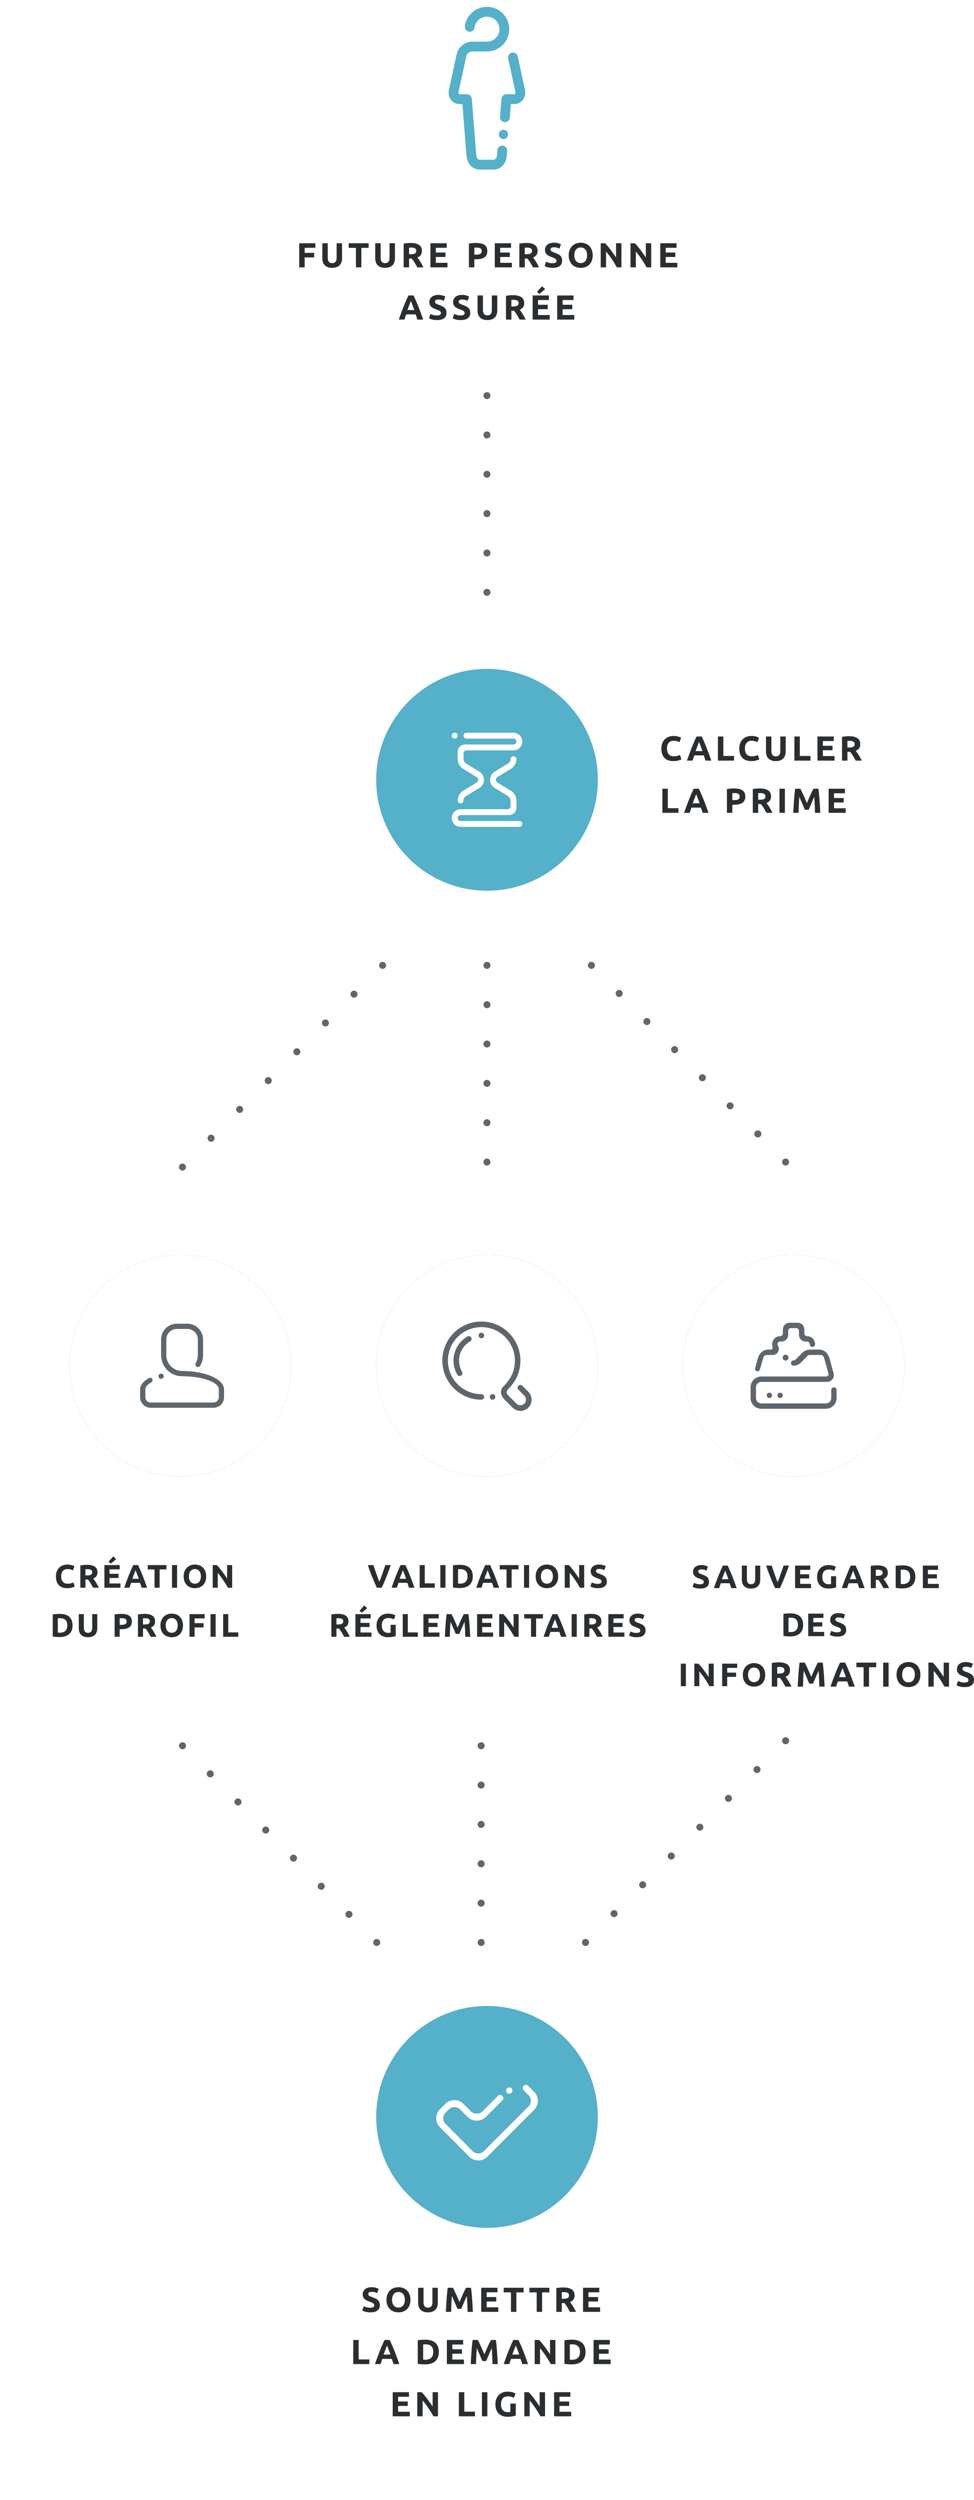 <?xml version="1.0" encoding="utf-8"?>
<!-- Generator: Adobe Illustrator 16.0.4, SVG Export Plug-In . SVG Version: 6.00 Build 0)  -->
<!DOCTYPE svg PUBLIC "-//W3C//DTD SVG 1.1//EN" "http://www.w3.org/Graphics/SVG/1.1/DTD/svg11.dtd">
<svg version="1.1" id="Calque_1" xmlns="http://www.w3.org/2000/svg" xmlns:xlink="http://www.w3.org/1999/xlink" x="0px" y="0px"
	 width="280px" height="718px" viewBox="0 0 280 718" enable-background="new 0 0 280 718" xml:space="preserve">
    <defs>
        <filter xmlns="http://www.w3.org/2000/svg" id="f1" x="-50%" y="-50%" height="200%" width="200%"><feGaussianBlur in="SourceGraphic" stdDeviation="5"/></filter>
    </defs>
<circle fill="#768089" filter="url(#f1)" cx="139.99" cy="392.257" r="31.858"/>
<circle fill="#FFFFFF" cx="139.99" cy="392.257" r="31.858"/>
<circle fill="#768089" filter="url(#f1)" cx="228.141" cy="392.257" r="31.858"/>
<circle fill="#FFFFFF" cx="228.141" cy="392.257" r="31.858"/>
<circle fill="#768089" filter="url(#f1)" cx="51.859" cy="392.257" r="31.857"/>
<circle fill="#FFFFFF" cx="51.859" cy="392.257" r="31.857"/>
<circle fill="#55B0C9" cx="140.01" cy="223.974" r="31.858"/>
<g>
	<g>
		<path fill="#2B2E30" d="M86.021,76.792v-6.93h4.641v1.31h-3.08v1.45h2.74v1.31h-2.74v2.86H86.021z"/>
		<path fill="#2B2E30" d="M95.47,76.932c-0.486,0-0.906-0.068-1.26-0.205s-0.645-0.327-0.875-0.57
			c-0.229-0.244-0.399-0.534-0.51-0.87c-0.109-0.337-0.164-0.708-0.164-1.115v-4.31h1.559v4.18c0,0.28,0.032,0.519,0.096,0.715
			c0.063,0.197,0.15,0.357,0.26,0.48c0.11,0.124,0.244,0.212,0.4,0.265c0.156,0.054,0.328,0.08,0.515,0.08
			c0.38,0,0.688-0.117,0.925-0.35s0.355-0.63,0.355-1.19v-4.18h1.561v4.31c0,0.407-0.057,0.78-0.17,1.12
			c-0.114,0.34-0.287,0.632-0.521,0.875c-0.233,0.244-0.53,0.432-0.89,0.565C96.391,76.865,95.964,76.932,95.47,76.932z"/>
		<path fill="#2B2E30" d="M105.97,69.861v1.33h-2.09v5.6h-1.56v-5.6h-2.09v-1.33H105.97z"/>
		<path fill="#2B2E30" d="M110.681,76.932c-0.486,0-0.906-0.068-1.26-0.205s-0.645-0.327-0.875-0.57
			c-0.23-0.244-0.4-0.534-0.51-0.87c-0.111-0.337-0.166-0.708-0.166-1.115v-4.31h1.561v4.18c0,0.28,0.031,0.519,0.096,0.715
			c0.062,0.197,0.148,0.357,0.26,0.48c0.109,0.124,0.242,0.212,0.398,0.265c0.158,0.054,0.33,0.08,0.516,0.08
			c0.381,0,0.689-0.117,0.926-0.35s0.354-0.63,0.354-1.19v-4.18h1.561v4.31c0,0.407-0.057,0.78-0.17,1.12
			c-0.113,0.34-0.287,0.632-0.52,0.875c-0.234,0.244-0.529,0.432-0.891,0.565C111.601,76.865,111.173,76.932,110.681,76.932z"/>
		<path fill="#2B2E30" d="M118.072,69.782c1.039,0,1.836,0.185,2.389,0.555c0.555,0.37,0.83,0.945,0.83,1.725
			c0,0.487-0.111,0.882-0.334,1.185c-0.225,0.303-0.545,0.542-0.965,0.715c0.139,0.173,0.285,0.372,0.439,0.595
			c0.154,0.223,0.305,0.457,0.455,0.7c0.15,0.244,0.295,0.497,0.436,0.76c0.139,0.263,0.27,0.521,0.389,0.775h-1.742
			c-0.129-0.227-0.258-0.457-0.387-0.69c-0.131-0.233-0.266-0.46-0.402-0.68c-0.137-0.22-0.273-0.428-0.406-0.625
			c-0.135-0.196-0.268-0.375-0.402-0.535h-0.77v2.53h-1.561v-6.83c0.34-0.066,0.691-0.113,1.057-0.14
			C117.46,69.795,117.785,69.782,118.072,69.782z M118.162,71.111c-0.113,0-0.215,0.003-0.305,0.01s-0.176,0.013-0.256,0.02v1.88
			h0.439c0.588,0,1.008-0.073,1.26-0.22c0.254-0.146,0.381-0.396,0.381-0.75c0-0.34-0.129-0.582-0.385-0.725
			C119.039,71.183,118.662,71.111,118.162,71.111z"/>
		<path fill="#2B2E30" d="M136.879,69.782c1.033,0,1.826,0.182,2.379,0.545c0.555,0.363,0.83,0.958,0.83,1.785
			c0,0.833-0.279,1.435-0.84,1.805c-0.559,0.37-1.359,0.555-2.4,0.555h-0.488v2.32h-1.561v-6.83c0.34-0.066,0.699-0.113,1.08-0.14
			C136.258,69.795,136.592,69.782,136.879,69.782z M136.979,71.111c-0.113,0-0.225,0.003-0.336,0.01
			c-0.109,0.007-0.203,0.013-0.283,0.02v2h0.488c0.541,0,0.947-0.073,1.221-0.22c0.273-0.146,0.41-0.42,0.41-0.82
			c0-0.193-0.035-0.354-0.105-0.48s-0.17-0.229-0.299-0.305c-0.131-0.077-0.289-0.13-0.477-0.16
			C137.412,71.126,137.205,71.111,136.979,71.111z"/>
		<path fill="#2B2E30" d="M142.238,76.792v-6.93h4.682v1.31h-3.121v1.36h2.77v1.28h-2.77v1.67h3.35v1.31H142.238z"/>
		<path fill="#2B2E30" d="M123.729,76.792v-6.93h4.682v1.31h-3.121v1.36h2.77v1.28h-2.77v1.67h3.35v1.31H123.729z"/>
		<path fill="#2B2E30" d="M151.328,69.782c1.041,0,1.838,0.185,2.391,0.555s0.83,0.945,0.83,1.725c0,0.487-0.111,0.882-0.336,1.185
			c-0.223,0.303-0.545,0.542-0.965,0.715c0.141,0.173,0.287,0.372,0.441,0.595c0.15,0.223,0.305,0.457,0.453,0.7
			c0.148,0.244,0.297,0.497,0.436,0.76c0.141,0.263,0.27,0.521,0.391,0.775h-1.744c-0.127-0.227-0.256-0.457-0.387-0.69
			s-0.264-0.46-0.4-0.68c-0.139-0.22-0.271-0.428-0.408-0.625c-0.133-0.196-0.268-0.375-0.398-0.535h-0.771v2.53h-1.561v-6.83
			c0.34-0.066,0.691-0.113,1.055-0.14C150.717,69.795,151.041,69.782,151.328,69.782z M151.418,71.111
			c-0.113,0-0.215,0.003-0.305,0.01s-0.174,0.013-0.254,0.02v1.88h0.438c0.586,0,1.008-0.073,1.262-0.22
			c0.254-0.146,0.381-0.396,0.381-0.75c0-0.34-0.129-0.582-0.387-0.725C152.297,71.183,151.918,71.111,151.418,71.111z"/>
		<path fill="#2B2E30" d="M158.859,75.602c0.219,0,0.398-0.019,0.545-0.055c0.143-0.037,0.258-0.086,0.344-0.15
			c0.088-0.063,0.146-0.138,0.18-0.225c0.033-0.086,0.051-0.183,0.051-0.29c0-0.227-0.105-0.415-0.318-0.565
			c-0.215-0.15-0.58-0.312-1.102-0.485c-0.227-0.08-0.453-0.171-0.68-0.275s-0.43-0.233-0.611-0.39
			c-0.18-0.157-0.326-0.347-0.438-0.57c-0.113-0.224-0.17-0.495-0.17-0.815c0-0.32,0.062-0.608,0.18-0.865
			c0.121-0.256,0.291-0.475,0.512-0.655c0.221-0.18,0.486-0.318,0.801-0.415c0.312-0.097,0.666-0.145,1.061-0.145
			c0.467,0,0.869,0.05,1.209,0.15s0.621,0.21,0.84,0.33l-0.449,1.23c-0.191-0.1-0.408-0.188-0.645-0.265
			c-0.238-0.077-0.521-0.115-0.855-0.115c-0.373,0-0.643,0.051-0.805,0.155c-0.164,0.104-0.246,0.262-0.246,0.475
			c0,0.126,0.031,0.233,0.09,0.32c0.062,0.087,0.146,0.165,0.256,0.235c0.109,0.07,0.236,0.134,0.381,0.19
			c0.145,0.057,0.303,0.115,0.477,0.175c0.357,0.133,0.672,0.265,0.938,0.395c0.267,0.13,0.488,0.282,0.664,0.455
			c0.18,0.173,0.311,0.376,0.396,0.61c0.086,0.233,0.129,0.517,0.129,0.85c0,0.646-0.227,1.148-0.68,1.505s-1.137,0.535-2.049,0.535
			c-0.311,0-0.584-0.019-0.83-0.055c-0.248-0.037-0.467-0.082-0.656-0.135c-0.189-0.054-0.354-0.11-0.49-0.17
			c-0.137-0.06-0.252-0.116-0.344-0.17l0.439-1.24c0.207,0.113,0.461,0.215,0.766,0.305
			C158.047,75.557,158.418,75.602,158.859,75.602z"/>
		<path fill="#2B2E30" d="M170.389,73.321c0,0.594-0.09,1.115-0.266,1.565c-0.178,0.45-0.418,0.827-0.725,1.13
			c-0.309,0.303-0.672,0.532-1.096,0.685c-0.426,0.153-0.881,0.23-1.365,0.23c-0.475,0-0.92-0.077-1.34-0.23
			c-0.42-0.153-0.787-0.382-1.102-0.685c-0.312-0.303-0.562-0.68-0.74-1.13c-0.18-0.45-0.271-0.972-0.271-1.565
			c0-0.593,0.096-1.115,0.279-1.565c0.188-0.45,0.439-0.828,0.756-1.135c0.317-0.307,0.686-0.537,1.102-0.69
			c0.416-0.153,0.854-0.23,1.312-0.23c0.475,0,0.92,0.077,1.34,0.23c0.42,0.153,0.787,0.383,1.102,0.69
			c0.312,0.307,0.562,0.685,0.74,1.135C170.297,72.207,170.389,72.728,170.389,73.321z M165.098,73.321
			c0,0.34,0.041,0.647,0.125,0.92c0.084,0.273,0.203,0.508,0.359,0.705c0.158,0.197,0.35,0.349,0.576,0.455
			c0.227,0.107,0.486,0.16,0.779,0.16c0.287,0,0.545-0.053,0.773-0.16c0.229-0.106,0.426-0.258,0.58-0.455
			c0.156-0.196,0.275-0.431,0.357-0.705c0.084-0.273,0.125-0.58,0.125-0.92c0-0.34-0.041-0.648-0.125-0.925
			c-0.082-0.276-0.203-0.513-0.357-0.71s-0.352-0.348-0.58-0.455c-0.229-0.106-0.486-0.16-0.773-0.16
			c-0.293,0-0.555,0.055-0.779,0.165c-0.227,0.11-0.418,0.264-0.576,0.46c-0.156,0.197-0.275,0.434-0.359,0.71
			C165.139,72.683,165.098,72.988,165.098,73.321z"/>
		<path fill="#2B2E30" d="M177.338,76.792c-0.447-0.793-0.93-1.577-1.449-2.35c-0.519-0.773-1.074-1.503-1.66-2.19v4.54h-1.541
			v-6.93h1.271c0.219,0.22,0.463,0.49,0.729,0.81c0.27,0.32,0.539,0.662,0.816,1.025c0.275,0.364,0.551,0.74,0.824,1.13
			c0.273,0.39,0.529,0.765,0.77,1.125v-4.09h1.551v6.93H177.338z"/>
		<path fill="#2B2E30" d="M185.898,76.792c-0.447-0.793-0.934-1.577-1.451-2.35c-0.521-0.773-1.072-1.503-1.66-2.19v4.54h-1.539
			v-6.93h1.27c0.221,0.22,0.463,0.49,0.73,0.81c0.266,0.32,0.537,0.662,0.814,1.025c0.275,0.364,0.553,0.74,0.826,1.13
			c0.271,0.39,0.527,0.765,0.77,1.125v-4.09h1.549v6.93H185.898z"/>
		<path fill="#2B2E30" d="M189.809,76.792v-6.93h4.68v1.31h-3.117v1.36h2.771v1.28h-2.771v1.67h3.352v1.31H189.809z"/>
		<path fill="#2B2E30" d="M119.988,91.792c-0.076-0.241-0.16-0.488-0.248-0.742c-0.09-0.254-0.178-0.507-0.266-0.758h-2.707
			c-0.086,0.253-0.174,0.506-0.262,0.76c-0.088,0.254-0.17,0.5-0.246,0.74h-1.621c0.262-0.747,0.51-1.437,0.742-2.07
			c0.234-0.633,0.463-1.23,0.688-1.79s0.445-1.092,0.662-1.595s0.443-0.995,0.678-1.475h1.479c0.229,0.48,0.451,0.972,0.674,1.475
			c0.221,0.503,0.443,1.035,0.668,1.595s0.453,1.157,0.688,1.79c0.235,0.633,0.482,1.323,0.744,2.07H119.988z M118.115,86.432
			c-0.035,0.101-0.086,0.237-0.154,0.411c-0.066,0.173-0.143,0.374-0.229,0.601s-0.182,0.477-0.287,0.75s-0.213,0.559-0.322,0.858
			h1.982c-0.107-0.3-0.209-0.587-0.309-0.861c-0.1-0.273-0.193-0.524-0.283-0.751c-0.09-0.227-0.168-0.427-0.236-0.6
			C118.211,86.666,118.156,86.53,118.115,86.432z"/>
		<path fill="#2B2E30" d="M125.631,90.602c0.219,0,0.4-0.019,0.545-0.055c0.143-0.037,0.258-0.086,0.344-0.15
			c0.088-0.063,0.146-0.138,0.18-0.225c0.033-0.086,0.051-0.183,0.051-0.29c0-0.227-0.107-0.415-0.32-0.565
			c-0.213-0.15-0.58-0.312-1.1-0.485c-0.227-0.08-0.453-0.171-0.68-0.275s-0.43-0.233-0.611-0.39
			c-0.18-0.157-0.326-0.347-0.439-0.57c-0.113-0.224-0.17-0.495-0.17-0.815c0-0.32,0.061-0.608,0.18-0.865
			c0.121-0.256,0.291-0.475,0.51-0.655c0.221-0.18,0.488-0.318,0.801-0.415c0.313-0.097,0.666-0.145,1.061-0.145
			c0.467,0,0.869,0.05,1.209,0.15c0.34,0.1,0.621,0.21,0.84,0.33l-0.449,1.23c-0.193-0.1-0.408-0.188-0.645-0.265
			c-0.238-0.077-0.521-0.115-0.855-0.115c-0.373,0-0.643,0.051-0.805,0.155c-0.164,0.104-0.246,0.262-0.246,0.475
			c0,0.126,0.031,0.233,0.09,0.32c0.061,0.087,0.146,0.165,0.256,0.235c0.109,0.07,0.236,0.134,0.381,0.19
			c0.143,0.057,0.301,0.115,0.475,0.175c0.359,0.133,0.672,0.265,0.939,0.395c0.266,0.13,0.488,0.282,0.664,0.455
			c0.178,0.173,0.309,0.376,0.396,0.61c0.086,0.233,0.129,0.517,0.129,0.85c0,0.646-0.227,1.148-0.68,1.505
			c-0.453,0.357-1.137,0.535-2.049,0.535c-0.309,0-0.584-0.019-0.83-0.055c-0.248-0.037-0.467-0.082-0.656-0.135
			c-0.189-0.054-0.354-0.11-0.49-0.17c-0.137-0.06-0.252-0.116-0.344-0.17l0.439-1.24c0.207,0.113,0.461,0.215,0.766,0.305
			C124.818,90.557,125.189,90.602,125.631,90.602z"/>
		<path fill="#2B2E30" d="M132.449,90.602c0.221,0,0.402-0.019,0.545-0.055s0.258-0.086,0.346-0.15
			c0.086-0.063,0.146-0.138,0.18-0.225c0.033-0.086,0.049-0.183,0.049-0.29c0-0.227-0.105-0.415-0.318-0.565
			c-0.215-0.15-0.58-0.312-1.102-0.485c-0.227-0.08-0.453-0.171-0.68-0.275c-0.227-0.104-0.43-0.233-0.609-0.39
			c-0.179-0.157-0.326-0.347-0.439-0.57c-0.113-0.224-0.17-0.495-0.17-0.815c0-0.32,0.059-0.608,0.18-0.865
			c0.119-0.256,0.289-0.475,0.51-0.655c0.221-0.18,0.486-0.318,0.801-0.415c0.312-0.097,0.666-0.145,1.059-0.145
			c0.467,0,0.871,0.05,1.211,0.15c0.34,0.1,0.619,0.21,0.84,0.33l-0.451,1.23c-0.193-0.1-0.408-0.188-0.645-0.265
			c-0.237-0.077-0.521-0.115-0.855-0.115c-0.373,0-0.641,0.051-0.805,0.155c-0.162,0.104-0.244,0.262-0.244,0.475
			c0,0.126,0.029,0.233,0.09,0.32s0.145,0.165,0.254,0.235c0.111,0.07,0.238,0.134,0.381,0.19c0.143,0.056,0.301,0.115,0.475,0.175
			c0.361,0.133,0.674,0.265,0.941,0.395c0.266,0.13,0.488,0.282,0.664,0.455c0.176,0.173,0.309,0.376,0.395,0.61
			c0.088,0.233,0.131,0.517,0.131,0.85c0,0.646-0.227,1.148-0.68,1.505c-0.455,0.357-1.137,0.535-2.051,0.535
			c-0.307,0-0.584-0.019-0.83-0.055s-0.465-0.082-0.654-0.135c-0.191-0.054-0.354-0.11-0.49-0.17
			c-0.137-0.06-0.252-0.116-0.346-0.17l0.439-1.24c0.207,0.113,0.463,0.215,0.766,0.305
			C131.637,90.557,132.01,90.602,132.449,90.602z"/>
		<path fill="#2B2E30" d="M140.09,91.932c-0.486,0-0.906-0.068-1.26-0.205s-0.645-0.327-0.875-0.57c-0.23-0.244-0.4-0.534-0.51-0.87
			c-0.111-0.337-0.166-0.708-0.166-1.115v-4.31h1.561v4.18c0,0.28,0.031,0.519,0.096,0.715c0.062,0.197,0.148,0.357,0.26,0.48
			c0.109,0.124,0.242,0.212,0.398,0.265c0.158,0.054,0.33,0.08,0.516,0.08c0.381,0,0.689-0.117,0.926-0.35s0.354-0.63,0.354-1.19
			v-4.18h1.561v4.31c0,0.407-0.057,0.78-0.17,1.12s-0.287,0.632-0.52,0.875c-0.234,0.244-0.529,0.432-0.893,0.565
			C141.01,91.865,140.582,91.932,140.09,91.932z"/>
		<path fill="#2B2E30" d="M147.479,84.782c1.041,0,1.838,0.185,2.393,0.555c0.553,0.37,0.83,0.945,0.83,1.725
			c0,0.487-0.111,0.882-0.338,1.185c-0.223,0.303-0.545,0.542-0.965,0.715c0.143,0.173,0.287,0.372,0.441,0.595
			c0.152,0.223,0.305,0.457,0.453,0.7c0.15,0.244,0.297,0.497,0.436,0.76c0.143,0.263,0.271,0.521,0.393,0.775h-1.744
			c-0.127-0.227-0.256-0.457-0.387-0.69c-0.133-0.233-0.266-0.46-0.4-0.68c-0.139-0.22-0.271-0.428-0.406-0.625
			c-0.135-0.196-0.27-0.375-0.4-0.535h-0.77v2.53h-1.562v-6.83c0.34-0.066,0.689-0.113,1.055-0.14
			C146.867,84.795,147.191,84.782,147.479,84.782z M147.568,86.111c-0.113,0-0.215,0.003-0.305,0.01
			c-0.092,0.007-0.176,0.013-0.256,0.02v1.88h0.438c0.588,0,1.008-0.073,1.262-0.22c0.254-0.146,0.381-0.396,0.381-0.75
			c0-0.34-0.129-0.582-0.387-0.725C148.447,86.183,148.068,86.111,147.568,86.111z"/>
		<path fill="#2B2E30" d="M153.119,91.792v-6.93h4.68v1.31h-3.119v1.36h2.771v1.28h-2.771v1.67h3.35v1.31H153.119z M156.719,83.042
			l-1.645,1.39l-0.686-0.61l1.416-1.62L156.719,83.042z"/>
		<path fill="#2B2E30" d="M160.178,91.792v-6.93h4.682v1.31h-3.121v1.36h2.771v1.28h-2.771v1.67h3.352v1.31H160.178z"/>
	</g>
</g>
<g>
	<g>
		<path fill="#2B2E30" d="M193.576,218.599c-1.127,0-1.986-0.313-2.576-0.94s-0.885-1.517-0.885-2.67c0-0.573,0.09-1.085,0.27-1.535
			c0.182-0.45,0.428-0.83,0.74-1.14c0.314-0.31,0.688-0.545,1.121-0.705c0.434-0.16,0.902-0.24,1.41-0.24
			c0.293,0,0.559,0.021,0.799,0.065s0.451,0.093,0.631,0.15s0.33,0.115,0.449,0.175c0.121,0.06,0.207,0.107,0.26,0.14l-0.449,1.26
			c-0.213-0.113-0.461-0.21-0.744-0.29c-0.285-0.08-0.604-0.12-0.967-0.12c-0.238,0-0.475,0.04-0.703,0.12s-0.434,0.208-0.611,0.385
			c-0.176,0.177-0.316,0.405-0.424,0.685c-0.106,0.28-0.16,0.62-0.16,1.02c0,0.32,0.035,0.619,0.104,0.895
			c0.07,0.277,0.185,0.515,0.343,0.715c0.155,0.2,0.36,0.358,0.612,0.475c0.254,0.117,0.562,0.175,0.92,0.175
			c0.228,0,0.433-0.013,0.611-0.04c0.18-0.027,0.34-0.059,0.479-0.095c0.139-0.037,0.262-0.078,0.368-0.125
			c0.107-0.046,0.203-0.09,0.289-0.13l0.433,1.25c-0.222,0.133-0.53,0.253-0.933,0.36
			C194.566,218.545,194.102,218.599,193.576,218.599z"/>
		<path fill="#2B2E30" d="M202.824,218.459c-0.076-0.241-0.16-0.488-0.248-0.742c-0.09-0.254-0.178-0.507-0.266-0.758h-2.707
			c-0.086,0.253-0.174,0.506-0.264,0.76c-0.088,0.254-0.17,0.5-0.244,0.74h-1.621c0.262-0.747,0.51-1.437,0.74-2.07
			c0.234-0.633,0.465-1.23,0.688-1.79c0.225-0.56,0.445-1.092,0.662-1.595c0.218-0.503,0.442-0.995,0.679-1.475h1.479
			c0.229,0.48,0.45,0.972,0.674,1.475c0.222,0.503,0.442,1.035,0.668,1.595s0.453,1.157,0.688,1.79
			c0.234,0.633,0.48,1.323,0.744,2.07H202.824z M200.951,213.099c-0.035,0.101-0.086,0.237-0.154,0.411
			c-0.066,0.173-0.143,0.374-0.229,0.601s-0.182,0.477-0.287,0.75s-0.213,0.559-0.322,0.858h1.982
			c-0.107-0.3-0.209-0.587-0.311-0.861c-0.102-0.273-0.191-0.524-0.281-0.751c-0.092-0.227-0.168-0.427-0.236-0.6
			C201.047,213.333,200.992,213.197,200.951,213.099z"/>
		<path fill="#2B2E30" d="M211.016,217.119v1.34h-4.631v-6.93h1.561v5.59H211.016z"/>
		<path fill="#2B2E30" d="M215.975,218.599c-1.127,0-1.982-0.313-2.574-0.94c-0.59-0.627-0.885-1.517-0.885-2.67
			c0-0.573,0.09-1.085,0.271-1.535c0.18-0.45,0.426-0.83,0.738-1.14s0.688-0.545,1.119-0.705c0.436-0.16,0.904-0.24,1.41-0.24
			c0.293,0,0.562,0.021,0.801,0.065c0.24,0.044,0.449,0.093,0.629,0.15c0.184,0.057,0.33,0.115,0.451,0.175
			c0.119,0.06,0.207,0.107,0.26,0.14l-0.447,1.26c-0.215-0.113-0.463-0.21-0.746-0.29s-0.604-0.12-0.965-0.12
			c-0.24,0-0.477,0.04-0.705,0.12s-0.436,0.208-0.607,0.385c-0.18,0.177-0.318,0.405-0.428,0.685s-0.158,0.62-0.158,1.02
			c0,0.32,0.033,0.619,0.104,0.895c0.068,0.277,0.184,0.515,0.34,0.715c0.154,0.2,0.359,0.358,0.613,0.475
			c0.256,0.117,0.562,0.175,0.922,0.175c0.229,0,0.43-0.013,0.607-0.04c0.18-0.027,0.34-0.059,0.48-0.095s0.264-0.078,0.369-0.125
			c0.107-0.046,0.205-0.09,0.291-0.13l0.43,1.25c-0.221,0.133-0.529,0.253-0.93,0.36
			C216.964,218.546,216.502,218.599,215.975,218.599z"/>
		<path fill="#2B2E30" d="M223.006,218.599c-0.486,0-0.906-0.068-1.26-0.205s-0.645-0.327-0.875-0.57
			c-0.23-0.244-0.4-0.534-0.51-0.87c-0.111-0.337-0.166-0.708-0.166-1.115v-4.31h1.561v4.18c0,0.28,0.031,0.519,0.096,0.715
			c0.062,0.197,0.148,0.357,0.26,0.48c0.109,0.124,0.242,0.212,0.398,0.265c0.158,0.054,0.33,0.08,0.516,0.08
			c0.383,0,0.689-0.117,0.928-0.35s0.354-0.63,0.354-1.19v-4.18h1.562v4.31c0,0.407-0.058,0.78-0.17,1.12
			c-0.113,0.34-0.287,0.632-0.521,0.875c-0.234,0.244-0.529,0.432-0.892,0.565C223.926,218.532,223.498,218.599,223.006,218.599z"/>
		<path fill="#2B2E30" d="M232.994,217.119v1.34h-4.629v-6.93h1.561v5.59H232.994z"/>
		<path fill="#2B2E30" d="M234.994,218.459v-6.93h4.682v1.31h-3.121v1.36h2.771v1.28h-2.771v1.67h3.35v1.31H234.994z"/>
		<path fill="#2B2E30" d="M244.086,211.449c1.039,0,1.836,0.185,2.389,0.555c0.555,0.37,0.83,0.945,0.83,1.725
			c0,0.487-0.111,0.882-0.334,1.185c-0.225,0.303-0.545,0.542-0.965,0.715c0.139,0.173,0.285,0.372,0.439,0.595
			s0.305,0.457,0.455,0.7c0.148,0.244,0.295,0.497,0.436,0.76c0.139,0.263,0.27,0.521,0.389,0.775h-1.742
			c-0.129-0.227-0.258-0.457-0.387-0.69c-0.131-0.233-0.266-0.46-0.402-0.68c-0.137-0.22-0.271-0.428-0.404-0.625
			c-0.137-0.196-0.27-0.375-0.4-0.535h-0.771v2.53h-1.562v-6.83c0.34-0.066,0.691-0.113,1.057-0.14
			C243.475,211.462,243.799,211.449,244.086,211.449z M244.176,212.779c-0.113,0-0.215,0.003-0.305,0.01s-0.176,0.013-0.256,0.02
			v1.88h0.439c0.588,0,1.008-0.073,1.26-0.22c0.254-0.146,0.381-0.396,0.381-0.75c0-0.34-0.129-0.582-0.385-0.725
			C245.053,212.851,244.676,212.779,244.176,212.779z"/>
		<path fill="#2B2E30" d="M195.045,232.119v1.34h-4.629v-6.93h1.561v5.59H195.045z"/>
		<path fill="#2B2E30" d="M202.004,233.459c-0.076-0.241-0.16-0.488-0.248-0.742c-0.09-0.254-0.178-0.507-0.266-0.758h-2.707
			c-0.086,0.253-0.174,0.506-0.262,0.76c-0.088,0.254-0.17,0.5-0.246,0.74h-1.621c0.262-0.747,0.51-1.437,0.742-2.07
			c0.232-0.633,0.463-1.23,0.688-1.79s0.445-1.092,0.662-1.595s0.443-0.995,0.678-1.475h1.479c0.229,0.48,0.451,0.972,0.676,1.475
			c0.221,0.503,0.441,1.035,0.668,1.595s0.451,1.157,0.688,1.79c0.234,0.633,0.481,1.323,0.744,2.07H202.004z M200.131,228.099
			c-0.035,0.101-0.086,0.237-0.154,0.411c-0.064,0.173-0.143,0.374-0.229,0.601s-0.182,0.477-0.287,0.75s-0.213,0.559-0.322,0.858
			h1.982c-0.107-0.3-0.209-0.587-0.309-0.861c-0.102-0.273-0.193-0.524-0.283-0.751s-0.168-0.427-0.236-0.6
			C200.227,228.333,200.172,228.197,200.131,228.099z"/>
		<path fill="#2B2E30" d="M211.045,226.449c1.033,0,1.828,0.182,2.381,0.545c0.553,0.363,0.83,0.958,0.83,1.785
			c0,0.833-0.281,1.435-0.84,1.805c-0.561,0.37-1.361,0.555-2.4,0.555h-0.49v2.32h-1.561v-6.83c0.34-0.066,0.701-0.113,1.08-0.14
			C210.426,226.462,210.76,226.449,211.045,226.449z M211.146,227.779c-0.115,0-0.229,0.003-0.336,0.01
			c-0.109,0.007-0.205,0.013-0.285,0.02v2h0.49c0.539,0,0.945-0.073,1.221-0.22c0.271-0.146,0.41-0.42,0.41-0.82
			c0-0.193-0.035-0.354-0.105-0.48s-0.17-0.229-0.301-0.305c-0.129-0.077-0.289-0.13-0.475-0.16
			C211.578,227.794,211.373,227.779,211.146,227.779z"/>
		<path fill="#2B2E30" d="M218.436,226.449c1.039,0,1.836,0.185,2.391,0.555s0.828,0.945,0.828,1.725
			c0,0.487-0.109,0.882-0.334,1.185c-0.225,0.303-0.545,0.542-0.965,0.715c0.141,0.173,0.285,0.372,0.439,0.595
			s0.305,0.457,0.455,0.7c0.15,0.244,0.295,0.497,0.436,0.76s0.271,0.521,0.391,0.775h-1.742c-0.129-0.227-0.258-0.457-0.389-0.69
			s-0.266-0.46-0.4-0.68c-0.137-0.22-0.271-0.428-0.404-0.625c-0.137-0.196-0.27-0.375-0.402-0.535h-0.771v2.53h-1.562v-6.83
			c0.342-0.066,0.691-0.113,1.059-0.14C217.824,226.462,218.148,226.449,218.436,226.449z M218.525,227.779
			c-0.113,0-0.215,0.003-0.305,0.01c-0.092,0.007-0.178,0.013-0.258,0.02v1.88h0.438c0.59,0,1.01-0.073,1.262-0.22
			c0.254-0.146,0.381-0.396,0.381-0.75c0-0.34-0.129-0.582-0.385-0.725S219.025,227.779,218.525,227.779z"/>
		<path fill="#2B2E30" d="M224.074,226.529h1.561v6.93h-1.561V226.529z"/>
		<path fill="#2B2E30" d="M230.074,226.529c0.121,0.22,0.26,0.492,0.416,0.815c0.158,0.324,0.322,0.674,0.492,1.05
			s0.34,0.762,0.506,1.155c0.168,0.394,0.324,0.764,0.473,1.11c0.146-0.347,0.303-0.717,0.471-1.11
			c0.166-0.393,0.336-0.778,0.506-1.155s0.334-0.727,0.492-1.05c0.156-0.323,0.295-0.595,0.416-0.815h1.42
			c0.066,0.46,0.127,0.975,0.186,1.545c0.057,0.57,0.105,1.163,0.148,1.78s0.084,1.235,0.121,1.855
			c0.035,0.62,0.068,1.204,0.094,1.75h-1.52c-0.02-0.673-0.047-1.407-0.08-2.2s-0.084-1.593-0.15-2.4
			c-0.119,0.28-0.254,0.59-0.398,0.93s-0.293,0.68-0.438,1.02c-0.144,0.34-0.281,0.665-0.416,0.975
			c-0.133,0.31-0.246,0.575-0.34,0.795h-1.091c-0.094-0.22-0.209-0.485-0.342-0.795c-0.136-0.31-0.272-0.635-0.416-0.975
			c-0.146-0.34-0.289-0.68-0.438-1.02c-0.146-0.34-0.278-0.65-0.399-0.93c-0.065,0.807-0.117,1.607-0.149,2.4
			c-0.033,0.793-0.062,1.527-0.08,2.2h-1.521c0.026-0.546,0.06-1.13,0.096-1.75c0.035-0.62,0.076-1.238,0.119-1.855
			s0.095-1.21,0.149-1.78c0.058-0.57,0.117-1.085,0.187-1.545H230.074z"/>
		<path fill="#2B2E30" d="M238.205,233.459v-6.93h4.68v1.31h-3.119v1.36h2.771v1.28h-2.771v1.67h3.352v1.31H238.205z"/>
	</g>
</g>
<g>
	<g>
		<path fill="#2B2E30" d="M106.465,662.811c0.219,0,0.4-0.019,0.545-0.056c0.143-0.036,0.258-0.086,0.344-0.149
			c0.088-0.062,0.146-0.139,0.18-0.226c0.033-0.086,0.051-0.183,0.051-0.29c0-0.227-0.107-0.415-0.32-0.562
			c-0.213-0.15-0.58-0.312-1.1-0.485c-0.227-0.08-0.453-0.171-0.68-0.274c-0.227-0.103-0.431-0.231-0.61-0.391
			c-0.18-0.156-0.326-0.347-0.439-0.569c-0.114-0.224-0.17-0.493-0.17-0.813s0.06-0.608,0.18-0.865
			c0.12-0.256,0.29-0.475,0.51-0.654c0.22-0.181,0.486-0.316,0.8-0.414c0.312-0.098,0.666-0.146,1.061-0.146
			c0.467,0,0.869,0.05,1.209,0.15c0.34,0.1,0.621,0.21,0.84,0.33l-0.449,1.229c-0.193-0.1-0.408-0.188-0.645-0.265
			c-0.238-0.077-0.521-0.115-0.855-0.115c-0.373,0-0.643,0.052-0.805,0.155c-0.164,0.104-0.246,0.262-0.246,0.475
			c0,0.127,0.031,0.233,0.09,0.32c0.061,0.087,0.146,0.165,0.256,0.232c0.109,0.07,0.236,0.135,0.381,0.19
			c0.143,0.057,0.301,0.115,0.475,0.175c0.359,0.134,0.672,0.266,0.939,0.396c0.266,0.13,0.488,0.279,0.664,0.453
			c0.178,0.175,0.309,0.377,0.396,0.609c0.086,0.233,0.129,0.518,0.129,0.852c0,0.646-0.227,1.147-0.68,1.506
			c-0.453,0.355-1.137,0.533-2.049,0.533c-0.309,0-0.584-0.019-0.831-0.056c-0.247-0.036-0.465-0.081-0.655-0.135
			c-0.189-0.054-0.353-0.11-0.489-0.17c-0.136-0.062-0.252-0.116-0.345-0.17l0.439-1.24c0.207,0.113,0.461,0.215,0.766,0.305
			C105.652,662.766,106.023,662.811,106.465,662.811z"/>
		<path fill="#2B2E30" d="M117.994,660.531c0,0.594-0.089,1.115-0.266,1.563c-0.177,0.449-0.418,0.826-0.725,1.13
			c-0.307,0.305-0.672,0.531-1.095,0.687c-0.424,0.153-0.879,0.229-1.365,0.229c-0.474,0-0.92-0.075-1.34-0.229
			s-0.787-0.382-1.101-0.687c-0.313-0.304-0.56-0.681-0.74-1.13c-0.18-0.448-0.27-0.972-0.27-1.563c0-0.594,0.094-1.115,0.28-1.565
			c0.187-0.449,0.438-0.828,0.755-1.135s0.684-0.536,1.1-0.689c0.417-0.151,0.855-0.229,1.315-0.229c0.473,0,0.92,0.077,1.34,0.229
			c0.42,0.153,0.786,0.385,1.1,0.689s0.561,0.686,0.74,1.135C117.903,659.416,117.994,659.938,117.994,660.531z M112.704,660.531
			c0,0.34,0.041,0.646,0.125,0.92c0.083,0.271,0.203,0.509,0.359,0.705c0.157,0.194,0.349,0.349,0.575,0.455
			c0.226,0.104,0.486,0.16,0.78,0.16c0.286,0,0.545-0.056,0.774-0.16c0.23-0.106,0.424-0.261,0.58-0.455
			c0.157-0.196,0.277-0.434,0.36-0.705c0.083-0.273,0.125-0.58,0.125-0.92s-0.042-0.648-0.125-0.925
			c-0.083-0.277-0.203-0.516-0.36-0.71c-0.156-0.197-0.35-0.351-0.58-0.455c-0.229-0.106-0.488-0.16-0.774-0.16
			c-0.294,0-0.554,0.055-0.78,0.165c-0.226,0.108-0.418,0.264-0.575,0.46c-0.156,0.194-0.276,0.434-0.359,0.71
			C112.745,659.892,112.704,660.198,112.704,660.531z"/>
		<path fill="#2B2E30" d="M123.004,664.141c-0.486,0-0.906-0.066-1.26-0.205c-0.354-0.137-0.645-0.325-0.875-0.568
			s-0.4-0.533-0.51-0.87c-0.11-0.337-0.165-0.708-0.165-1.115v-4.31h1.56v4.18c0,0.28,0.032,0.52,0.096,0.715
			c0.062,0.197,0.149,0.357,0.26,0.48c0.109,0.123,0.243,0.212,0.399,0.265c0.157,0.054,0.329,0.08,0.516,0.08
			c0.38,0,0.688-0.116,0.925-0.35c0.237-0.234,0.354-0.631,0.354-1.19v-4.18h1.561v4.31c0,0.407-0.057,0.78-0.17,1.12
			c-0.113,0.34-0.287,0.632-0.521,0.875c-0.233,0.244-0.529,0.432-0.89,0.565C123.924,664.074,123.497,664.141,123.004,664.141z"/>
		<path fill="#2B2E30" d="M130.203,657.071c0.121,0.22,0.259,0.491,0.416,0.812c0.157,0.324,0.321,0.674,0.491,1.051
			c0.171,0.378,0.34,0.764,0.507,1.154c0.167,0.396,0.324,0.764,0.472,1.11c0.146-0.348,0.304-0.717,0.471-1.11
			c0.167-0.393,0.336-0.776,0.507-1.154c0.17-0.377,0.334-0.727,0.491-1.051c0.157-0.322,0.296-0.595,0.416-0.812h1.42
			c0.066,0.46,0.128,0.975,0.185,1.545c0.057,0.568,0.106,1.163,0.15,1.78c0.043,0.614,0.083,1.232,0.12,1.854
			c0.036,0.62,0.068,1.204,0.095,1.75h-1.52c-0.021-0.673-0.047-1.406-0.08-2.2c-0.034-0.793-0.084-1.593-0.15-2.397
			c-0.12,0.278-0.254,0.59-0.401,0.93c-0.146,0.34-0.292,0.68-0.437,1.021c-0.144,0.342-0.282,0.665-0.416,0.977
			c-0.134,0.31-0.247,0.575-0.341,0.795h-1.09c-0.094-0.22-0.208-0.485-0.342-0.795c-0.134-0.312-0.272-0.635-0.416-0.977
			c-0.144-0.341-0.289-0.681-0.437-1.021c-0.146-0.34-0.28-0.649-0.401-0.93c-0.066,0.807-0.116,1.604-0.149,2.397
			c-0.033,0.794-0.061,1.527-0.08,2.2h-1.521c0.027-0.546,0.059-1.13,0.096-1.75c0.036-0.62,0.076-1.238,0.12-1.854
			c0.043-0.617,0.093-1.212,0.149-1.78c0.056-0.57,0.118-1.085,0.186-1.545H130.203z"/>
		<path fill="#2B2E30" d="M138.333,664v-6.93h4.681v1.31h-3.12v1.36h2.77v1.278h-2.77v1.672h3.35V664H138.333z"/>
		<path fill="#2B2E30" d="M150.534,657.071v1.33h-2.091v5.6h-1.562v-5.6h-2.09v-1.33H150.534z"/>
		<path fill="#2B2E30" d="M157.934,657.071v1.33h-2.091v5.6h-1.56v-5.6h-2.09v-1.33H157.934z"/>
		<path fill="#2B2E30" d="M161.963,656.991c1.04,0,1.837,0.185,2.391,0.555c0.555,0.37,0.83,0.945,0.83,1.728
			c0,0.484-0.11,0.882-0.336,1.185c-0.224,0.304-0.545,0.542-0.965,0.715c0.141,0.174,0.286,0.372,0.439,0.597
			c0.154,0.224,0.306,0.455,0.455,0.698c0.148,0.244,0.295,0.497,0.436,0.763c0.141,0.263,0.27,0.521,0.391,0.772h-1.744
			c-0.127-0.227-0.256-0.456-0.387-0.688s-0.265-0.461-0.399-0.682c-0.14-0.22-0.273-0.428-0.407-0.625
			c-0.134-0.195-0.27-0.375-0.4-0.534h-0.771V664h-1.562v-6.83c0.34-0.066,0.69-0.113,1.055-0.14
			C161.352,657.004,161.676,656.991,161.963,656.991z M162.053,658.321c-0.113,0-0.215,0.003-0.305,0.01s-0.176,0.014-0.255,0.021
			v1.882h0.438c0.588,0,1.008-0.073,1.26-0.223c0.254-0.146,0.381-0.396,0.381-0.75c0-0.34-0.129-0.581-0.385-0.725
			C162.93,658.392,162.553,658.321,162.053,658.321z"/>
		<path fill="#2B2E30" d="M167.604,664v-6.93h4.682v1.31h-3.12v1.36h2.771v1.278h-2.771v1.672h3.351V664H167.604z"/>
		<path fill="#2B2E30" d="M106.174,677.661V679h-4.63v-6.93h1.56v5.59L106.174,677.661L106.174,677.661z"/>
		<path fill="#2B2E30" d="M113.133,679c-0.077-0.24-0.16-0.488-0.249-0.741c-0.089-0.254-0.177-0.507-0.265-0.759h-2.707
			c-0.087,0.253-0.175,0.506-0.263,0.761c-0.088,0.254-0.17,0.5-0.246,0.739h-1.62c0.261-0.746,0.509-1.438,0.742-2.069
			c0.234-0.634,0.463-1.229,0.688-1.79c0.224-0.561,0.444-1.092,0.662-1.596c0.217-0.503,0.443-0.995,0.677-1.475h1.479
			c0.228,0.479,0.451,0.972,0.673,1.475c0.221,0.504,0.443,1.035,0.668,1.596c0.225,0.562,0.454,1.156,0.688,1.79
			c0.234,0.635,0.481,1.323,0.743,2.069H113.133z M111.259,673.641c-0.035,0.103-0.086,0.237-0.153,0.41
			c-0.066,0.174-0.143,0.374-0.229,0.603c-0.086,0.228-0.182,0.478-0.287,0.75c-0.105,0.271-0.214,0.56-0.322,0.856h1.981
			c-0.106-0.3-0.209-0.587-0.309-0.861c-0.099-0.271-0.193-0.521-0.283-0.75c-0.089-0.229-0.168-0.428-0.235-0.602
			C111.354,673.875,111.3,673.739,111.259,673.641z"/>
		<path fill="#2B2E30" d="M126.163,675.531c0,0.6-0.094,1.123-0.28,1.568c-0.187,0.446-0.451,0.816-0.795,1.109
			c-0.344,0.294-0.762,0.514-1.255,0.66c-0.493,0.146-1.047,0.22-1.66,0.22c-0.28,0-0.606-0.012-0.979-0.034
			c-0.374-0.021-0.74-0.07-1.101-0.146v-6.75c0.36-0.066,0.735-0.111,1.125-0.136c0.391-0.022,0.726-0.034,1.005-0.034
			c0.594,0,1.132,0.064,1.615,0.2c0.483,0.133,0.898,0.343,1.245,0.63c0.347,0.286,0.613,0.651,0.8,1.1
			C126.069,674.368,126.163,674.904,126.163,675.531z M121.653,677.731c0.073,0.007,0.158,0.012,0.255,0.015
			c0.097,0.004,0.211,0.005,0.345,0.005c0.78,0,1.358-0.196,1.735-0.59c0.376-0.396,0.564-0.938,0.564-1.63
			c0-0.729-0.18-1.276-0.54-1.65c-0.359-0.373-0.93-0.56-1.71-0.56c-0.106,0-0.217,0.002-0.33,0.005
			c-0.113,0.004-0.22,0.012-0.319,0.023V677.731z"/>
		<path fill="#2B2E30" d="M128.463,679v-6.93h4.681v1.31h-3.12v1.36h2.77v1.278h-2.77v1.672h3.35V679H128.463z"/>
		<path fill="#2B2E30" d="M137.362,672.071c0.121,0.22,0.259,0.491,0.416,0.812c0.157,0.324,0.321,0.674,0.491,1.051
			c0.171,0.378,0.34,0.764,0.507,1.154c0.167,0.396,0.324,0.764,0.472,1.11c0.146-0.348,0.304-0.717,0.471-1.11
			c0.167-0.393,0.336-0.776,0.507-1.154c0.17-0.377,0.334-0.727,0.491-1.051c0.157-0.322,0.297-0.595,0.416-0.812h1.42
			c0.066,0.46,0.129,0.975,0.186,1.545c0.058,0.568,0.105,1.163,0.15,1.78c0.043,0.614,0.082,1.232,0.119,1.854
			c0.036,0.62,0.068,1.204,0.096,1.75h-1.521c-0.021-0.673-0.047-1.406-0.08-2.2c-0.034-0.793-0.084-1.593-0.149-2.397
			c-0.121,0.278-0.254,0.59-0.4,0.93s-0.292,0.68-0.438,1.021c-0.145,0.342-0.283,0.665-0.417,0.977
			c-0.134,0.31-0.247,0.575-0.341,0.795h-1.09c-0.094-0.22-0.208-0.485-0.342-0.795c-0.134-0.312-0.272-0.635-0.416-0.977
			c-0.144-0.341-0.289-0.681-0.437-1.021c-0.146-0.34-0.28-0.649-0.401-0.93c-0.066,0.807-0.116,1.604-0.149,2.397
			c-0.033,0.794-0.061,1.527-0.08,2.2h-1.521c0.027-0.546,0.059-1.13,0.096-1.75c0.036-0.62,0.076-1.238,0.12-1.854
			c0.043-0.617,0.093-1.212,0.149-1.78c0.056-0.57,0.118-1.085,0.186-1.545H137.362z"/>
		<path fill="#2B2E30" d="M150.143,679c-0.076-0.24-0.16-0.488-0.248-0.741c-0.09-0.254-0.178-0.507-0.266-0.759h-2.707
			c-0.087,0.253-0.175,0.506-0.263,0.761c-0.089,0.254-0.171,0.5-0.246,0.739h-1.62c0.262-0.746,0.51-1.438,0.742-2.069
			c0.234-0.634,0.463-1.229,0.688-1.79c0.226-0.561,0.444-1.092,0.662-1.596c0.217-0.503,0.443-0.995,0.678-1.475h1.479
			c0.229,0.479,0.451,0.972,0.673,1.475c0.223,0.504,0.443,1.035,0.668,1.596c0.227,0.562,0.454,1.156,0.688,1.79
			c0.234,0.635,0.48,1.323,0.742,2.069H150.143z M148.27,673.641c-0.035,0.103-0.086,0.237-0.152,0.41
			c-0.066,0.174-0.145,0.374-0.229,0.603c-0.086,0.228-0.183,0.478-0.287,0.75c-0.104,0.271-0.213,0.56-0.322,0.856h1.98
			c-0.105-0.3-0.209-0.587-0.309-0.861c-0.1-0.271-0.193-0.521-0.283-0.75c-0.089-0.229-0.168-0.428-0.234-0.602
			C148.363,673.875,148.311,673.739,148.27,673.641z"/>
		<path fill="#2B2E30" d="M158.354,679c-0.445-0.793-0.931-1.576-1.449-2.35c-0.52-0.774-1.072-1.504-1.659-2.19V679h-1.54v-6.93
			h1.271c0.221,0.22,0.463,0.488,0.729,0.81s0.538,0.662,0.814,1.025c0.275,0.361,0.551,0.739,0.824,1.13
			c0.272,0.39,0.529,0.765,0.77,1.125v-4.09h1.552V679H158.354z"/>
		<path fill="#2B2E30" d="M168.333,675.531c0,0.6-0.095,1.123-0.28,1.568c-0.187,0.446-0.451,0.816-0.795,1.109
			c-0.344,0.294-0.762,0.514-1.255,0.66c-0.493,0.146-1.047,0.22-1.66,0.22c-0.28,0-0.606-0.012-0.979-0.034
			c-0.372-0.021-0.738-0.07-1.1-0.146v-6.75c0.359-0.066,0.734-0.111,1.125-0.136c0.391-0.023,0.725-0.034,1.004-0.034
			c0.594,0,1.133,0.064,1.615,0.2c0.483,0.133,0.898,0.343,1.245,0.63c0.347,0.286,0.613,0.651,0.8,1.1
			C168.238,674.368,168.333,674.904,168.333,675.531z M163.822,677.731c0.074,0.007,0.158,0.012,0.256,0.015
			c0.097,0.004,0.211,0.005,0.345,0.005c0.78,0,1.358-0.196,1.735-0.59c0.376-0.396,0.564-0.938,0.564-1.63
			c0-0.729-0.182-1.276-0.541-1.65c-0.359-0.373-0.931-0.56-1.709-0.56c-0.106,0-0.219,0.002-0.33,0.005
			c-0.113,0.004-0.222,0.012-0.32,0.023V677.731L163.822,677.731z"/>
		<path fill="#2B2E30" d="M170.633,679v-6.93h4.682v1.31h-3.121v1.36h2.771v1.278h-2.771v1.672h3.352V679H170.633z"/>
		<path fill="#2B2E30" d="M112.894,694v-6.93h4.681v1.31h-3.12v1.36h2.77v1.278h-2.77v1.672h3.35V694H112.894z"/>
		<path fill="#2B2E30" d="M124.604,694c-0.447-0.793-0.931-1.576-1.45-2.35c-0.519-0.774-1.073-1.504-1.66-2.19V694h-1.54v-6.93
			h1.271c0.22,0.22,0.463,0.488,0.729,0.81c0.267,0.32,0.538,0.662,0.815,1.025c0.276,0.361,0.552,0.739,0.825,1.13
			c0.272,0.39,0.529,0.765,0.77,1.125v-4.09h1.55V694H124.604z"/>
		<path fill="#2B2E30" d="M136.543,692.661V694h-4.63v-6.93h1.561v5.59L136.543,692.661L136.543,692.661z"/>
		<path fill="#2B2E30" d="M138.543,687.071h1.561V694h-1.561V687.071z"/>
		<path fill="#2B2E30" d="M146.083,688.271c-0.728,0-1.251,0.199-1.574,0.604s-0.485,0.955-0.485,1.655
			c0,0.34,0.041,0.646,0.121,0.925s0.199,0.516,0.358,0.715c0.16,0.2,0.36,0.355,0.601,0.465c0.24,0.11,0.521,0.165,0.84,0.165
			c0.175,0,0.322-0.003,0.445-0.01s0.231-0.021,0.324-0.04v-2.41h1.561v3.433c-0.187,0.071-0.485,0.149-0.898,0.232
			c-0.413,0.084-0.923,0.125-1.527,0.125c-0.521,0-0.992-0.08-1.416-0.239c-0.425-0.158-0.785-0.394-1.084-0.698
			c-0.303-0.309-0.533-0.686-0.695-1.13c-0.164-0.447-0.246-0.957-0.246-1.53c0-0.58,0.091-1.094,0.271-1.54
			c0.181-0.446,0.427-0.825,0.74-1.135c0.313-0.312,0.683-0.545,1.104-0.705c0.424-0.16,0.875-0.24,1.354-0.24
			c0.327,0,0.622,0.021,0.887,0.064c0.264,0.044,0.488,0.094,0.68,0.148c0.188,0.057,0.348,0.115,0.471,0.175
			c0.123,0.062,0.212,0.107,0.265,0.143l-0.448,1.25c-0.215-0.113-0.459-0.212-0.734-0.295
			C146.712,688.312,146.41,688.271,146.083,688.271z"/>
		<path fill="#2B2E30" d="M155.373,694c-0.447-0.793-0.932-1.576-1.45-2.35c-0.519-0.774-1.073-1.504-1.659-2.19V694h-1.541v-6.93
			h1.271c0.22,0.22,0.463,0.488,0.729,0.81c0.269,0.32,0.539,0.662,0.815,1.025c0.276,0.361,0.552,0.739,0.825,1.13
			c0.271,0.39,0.529,0.765,0.77,1.125v-4.09h1.551V694H155.373z"/>
		<path fill="#2B2E30" d="M159.283,694v-6.93h4.681v1.31h-3.12v1.36h2.77v1.278h-2.77v1.672h3.35V694H159.283z"/>
	</g>
</g>
<g>
	<path fill="#2B2E30" d="M108.333,456.019c-0.259-0.547-0.514-1.113-0.767-1.701c-0.251-0.59-0.49-1.171-0.717-1.746
		c-0.228-0.575-0.436-1.126-0.625-1.652c-0.191-0.528-0.355-0.998-0.493-1.408h1.616c0.121,0.375,0.256,0.782,0.406,1.217
		c0.15,0.435,0.301,0.867,0.456,1.299c0.154,0.432,0.303,0.844,0.444,1.239c0.143,0.396,0.279,0.736,0.408,1.024
		c0.123-0.285,0.256-0.625,0.402-1.021c0.145-0.395,0.295-0.808,0.45-1.24c0.154-0.431,0.307-0.863,0.455-1.298
		c0.15-0.436,0.286-0.842,0.407-1.22h1.561c-0.146,0.413-0.314,0.883-0.504,1.41c-0.188,0.524-0.396,1.076-0.622,1.651
		c-0.226,0.576-0.464,1.157-0.714,1.747c-0.25,0.589-0.504,1.153-0.763,1.699H108.333L108.333,456.019z"/>
	<path fill="#2B2E30" d="M117.581,456.019c-0.071-0.226-0.15-0.459-0.233-0.696c-0.084-0.238-0.167-0.476-0.25-0.713h-2.542
		c-0.081,0.238-0.164,0.476-0.246,0.715c-0.083,0.238-0.16,0.47-0.231,0.694h-1.522c0.246-0.701,0.479-1.35,0.697-1.943
		c0.22-0.596,0.435-1.154,0.646-1.682c0.211-0.526,0.418-1.025,0.622-1.498c0.204-0.473,0.416-0.935,0.636-1.385h1.389
		c0.215,0.449,0.424,0.912,0.633,1.385c0.208,0.473,0.416,0.972,0.627,1.498c0.211,0.527,0.425,1.086,0.646,1.682
		c0.22,0.596,0.453,1.242,0.699,1.943H117.581z M115.821,450.984c-0.032,0.096-0.081,0.223-0.145,0.385
		c-0.062,0.163-0.134,0.352-0.215,0.566c-0.081,0.213-0.171,0.448-0.27,0.704c-0.099,0.255-0.2,0.525-0.302,0.805h1.861
		c-0.101-0.282-0.196-0.552-0.291-0.808c-0.094-0.257-0.181-0.491-0.266-0.705c-0.084-0.216-0.158-0.402-0.222-0.566
		C115.912,451.204,115.86,451.077,115.821,450.984z"/>
	<path fill="#2B2E30" d="M124.992,454.76v1.259h-4.348v-6.508h1.466v5.249H124.992z"/>
	<path fill="#2B2E30" d="M126.589,449.511h1.466v6.508h-1.466V449.511z"/>
	<path fill="#2B2E30" d="M135.915,452.76c0,0.563-0.088,1.055-0.264,1.473c-0.175,0.419-0.424,0.767-0.747,1.042
		c-0.323,0.276-0.716,0.482-1.178,0.62c-0.464,0.137-0.983,0.206-1.559,0.206c-0.264,0-0.57-0.011-0.92-0.032
		c-0.35-0.02-0.695-0.065-1.033-0.136v-6.34c0.337-0.062,0.689-0.104,1.056-0.126c0.368-0.023,0.681-0.033,0.943-0.033
		c0.558,0,1.064,0.061,1.517,0.188c0.455,0.125,0.843,0.322,1.17,0.592c0.325,0.27,0.576,0.611,0.75,1.032
		C135.827,451.667,135.915,452.171,135.915,452.76z M131.679,454.825c0.067,0.008,0.148,0.013,0.239,0.016
		c0.092,0.004,0.198,0.005,0.325,0.005c0.731,0,1.274-0.185,1.628-0.555c0.354-0.371,0.53-0.881,0.53-1.53
		c0-0.685-0.169-1.199-0.506-1.55s-0.874-0.525-1.607-0.525c-0.098,0-0.204,0.002-0.31,0.004c-0.106,0.004-0.206,0.012-0.299,0.022
		V454.825L131.679,454.825z"/>
	<path fill="#2B2E30" d="M141.924,456.019c-0.071-0.226-0.15-0.459-0.233-0.696c-0.084-0.238-0.167-0.476-0.249-0.713h-2.542
		c-0.081,0.238-0.164,0.476-0.246,0.715c-0.083,0.238-0.16,0.47-0.231,0.694H136.9c0.246-0.701,0.479-1.35,0.697-1.943
		c0.22-0.596,0.435-1.154,0.646-1.682c0.211-0.526,0.418-1.025,0.622-1.498s0.416-0.935,0.637-1.385h1.389
		c0.215,0.449,0.422,0.912,0.633,1.385c0.208,0.473,0.415,0.972,0.628,1.498c0.211,0.527,0.426,1.086,0.646,1.682
		s0.453,1.242,0.699,1.943H141.924z M140.164,450.984c-0.032,0.096-0.081,0.223-0.145,0.385c-0.062,0.163-0.134,0.352-0.215,0.566
		c-0.081,0.213-0.171,0.448-0.27,0.704c-0.099,0.255-0.2,0.525-0.302,0.805h1.862c-0.101-0.282-0.196-0.552-0.292-0.808
		c-0.095-0.257-0.181-0.491-0.266-0.705c-0.084-0.216-0.158-0.402-0.222-0.566C140.254,451.204,140.203,451.077,140.164,450.984z"/>
	<path fill="#2B2E30" d="M149.045,449.511v1.249h-1.965v5.259h-1.466v-5.259h-1.963v-1.249H149.045z"/>
	<path fill="#2B2E30" d="M150.641,449.511h1.467v6.508h-1.467V449.511z"/>
	<path fill="#2B2E30" d="M160.465,452.76c0,0.558-0.085,1.046-0.251,1.469c-0.167,0.422-0.393,0.775-0.683,1.061
		c-0.288,0.286-0.631,0.499-1.029,0.645c-0.398,0.146-0.825,0.215-1.282,0.215c-0.443,0-0.864-0.07-1.258-0.215
		c-0.395-0.144-0.739-0.358-1.033-0.645c-0.295-0.285-0.526-0.639-0.695-1.061c-0.169-0.423-0.253-0.913-0.253-1.469
		c0-0.559,0.088-1.048,0.263-1.47c0.176-0.423,0.41-0.778,0.71-1.066c0.296-0.288,0.642-0.503,1.032-0.647
		c0.391-0.142,0.804-0.215,1.234-0.215c0.444,0,0.864,0.073,1.259,0.215c0.395,0.145,0.739,0.361,1.032,0.647
		c0.296,0.288,0.526,0.644,0.695,1.066C160.379,451.712,160.465,452.201,160.465,452.76z M155.496,452.76
		c0,0.319,0.038,0.606,0.117,0.864c0.078,0.256,0.19,0.478,0.335,0.662c0.149,0.183,0.331,0.327,0.542,0.427
		c0.212,0.099,0.454,0.149,0.729,0.149c0.27,0,0.512-0.051,0.729-0.149c0.216-0.1,0.397-0.244,0.545-0.427
		c0.146-0.185,0.26-0.407,0.337-0.662c0.079-0.257,0.117-0.545,0.117-0.864s-0.038-0.609-0.117-0.868
		c-0.077-0.26-0.19-0.484-0.337-0.667c-0.147-0.186-0.329-0.329-0.545-0.428c-0.217-0.1-0.459-0.15-0.729-0.15
		c-0.275,0-0.519,0.052-0.729,0.155c-0.213,0.102-0.393,0.247-0.542,0.432c-0.145,0.183-0.257,0.407-0.335,0.667
		C155.534,452.159,155.496,452.447,155.496,452.76z"/>
	<path fill="#2B2E30" d="M166.709,456.019c-0.42-0.745-0.873-1.48-1.361-2.207c-0.487-0.728-1.009-1.414-1.56-2.057v4.264h-1.447
		v-6.508h1.194c0.206,0.206,0.435,0.458,0.685,0.76c0.253,0.301,0.506,0.622,0.767,0.963c0.259,0.34,0.518,0.693,0.774,1.062
		c0.257,0.366,0.497,0.718,0.723,1.057v-3.841h1.456v6.508H166.709z"/>
	<path fill="#2B2E30" d="M171.874,454.9c0.207,0,0.378-0.018,0.512-0.053c0.134-0.033,0.242-0.08,0.324-0.138
		c0.081-0.06,0.138-0.133,0.169-0.214s0.048-0.172,0.048-0.272c0-0.213-0.097-0.39-0.297-0.528
		c-0.204-0.142-0.545-0.294-1.036-0.456c-0.215-0.075-0.426-0.16-0.641-0.258c-0.213-0.096-0.403-0.217-0.57-0.366
		c-0.171-0.147-0.307-0.326-0.411-0.535c-0.106-0.21-0.159-0.463-0.159-0.764s0.055-0.571,0.169-0.812
		c0.111-0.24,0.271-0.446,0.479-0.615c0.207-0.169,0.456-0.297,0.752-0.39c0.293-0.091,0.625-0.137,0.994-0.137
		c0.438,0,0.818,0.047,1.137,0.142c0.319,0.094,0.582,0.197,0.789,0.309l-0.422,1.154c-0.18-0.094-0.383-0.177-0.607-0.249
		c-0.221-0.072-0.488-0.107-0.801-0.107c-0.351,0-0.604,0.048-0.758,0.146c-0.152,0.098-0.229,0.246-0.229,0.445
		c0,0.119,0.027,0.219,0.086,0.301s0.138,0.155,0.238,0.219c0.104,0.066,0.223,0.126,0.358,0.179s0.284,0.108,0.447,0.164
		c0.338,0.126,0.633,0.25,0.883,0.372c0.251,0.123,0.458,0.264,0.623,0.427c0.167,0.164,0.292,0.354,0.372,0.572
		c0.083,0.22,0.123,0.485,0.123,0.799c0,0.607-0.214,1.079-0.638,1.415c-0.428,0.333-1.069,0.501-1.928,0.501
		c-0.289,0-0.549-0.018-0.78-0.052c-0.229-0.034-0.437-0.076-0.612-0.127c-0.18-0.051-0.333-0.104-0.461-0.159
		c-0.128-0.059-0.236-0.109-0.324-0.16l0.411-1.165c0.194,0.106,0.435,0.202,0.721,0.286
		C171.111,454.858,171.461,454.9,171.874,454.9z"/>
	<path fill="#2B2E30" d="M97.159,463.522c0.978,0,1.726,0.173,2.246,0.521c0.52,0.348,0.779,0.889,0.779,1.621
		c0,0.457-0.104,0.83-0.315,1.114c-0.209,0.285-0.512,0.509-0.906,0.671c0.132,0.164,0.27,0.35,0.413,0.56
		c0.144,0.211,0.287,0.429,0.428,0.657c0.14,0.229,0.277,0.467,0.408,0.714c0.132,0.249,0.255,0.49,0.367,0.728h-1.638
		c-0.12-0.213-0.241-0.428-0.364-0.646c-0.123-0.219-0.248-0.433-0.376-0.641c-0.13-0.206-0.255-0.401-0.381-0.587
		c-0.125-0.184-0.253-0.352-0.376-0.501h-0.724v2.375h-1.465v-6.414c0.319-0.062,0.649-0.106,0.991-0.132
		C96.587,463.535,96.891,463.522,97.159,463.522z M97.244,464.771c-0.106,0-0.202,0.003-0.287,0.009
		c-0.084,0.007-0.164,0.014-0.239,0.02v1.768h0.413c0.55,0,0.945-0.069,1.184-0.209c0.239-0.137,0.357-0.372,0.357-0.704
		c0-0.319-0.12-0.546-0.362-0.681C98.069,464.838,97.714,464.771,97.244,464.771z"/>
	<path fill="#2B2E30" d="M102.175,470.105v-6.508h4.396v1.229h-2.931v1.278h2.602v1.2h-2.602v1.57h3.146v1.229H102.175
		L102.175,470.105z M105.557,461.888l-1.546,1.307l-0.643-0.571l1.329-1.521L105.557,461.888z"/>
	<path fill="#2B2E30" d="M111.699,464.724c-0.683,0-1.176,0.189-1.478,0.568c-0.305,0.378-0.457,0.896-0.457,1.554
		c0,0.319,0.039,0.607,0.114,0.869c0.075,0.261,0.187,0.484,0.337,0.671c0.15,0.188,0.337,0.334,0.563,0.437
		c0.226,0.104,0.489,0.155,0.789,0.155c0.163,0,0.302-0.003,0.417-0.009c0.116-0.007,0.218-0.021,0.305-0.038v-2.264h1.466v3.223
		c-0.174,0.068-0.457,0.142-0.845,0.22c-0.387,0.079-0.866,0.117-1.436,0.117c-0.488,0-0.932-0.075-1.328-0.225
		c-0.398-0.15-0.737-0.369-1.02-0.655c-0.281-0.29-0.499-0.645-0.653-1.063c-0.153-0.418-0.229-0.898-0.229-1.436
		c0-0.545,0.084-1.028,0.253-1.446c0.169-0.419,0.402-0.774,0.695-1.067c0.293-0.292,0.641-0.512,1.038-0.66
		c0.396-0.15,0.822-0.226,1.271-0.226c0.308,0,0.585,0.02,0.833,0.06c0.246,0.04,0.458,0.089,0.639,0.141
		c0.178,0.053,0.325,0.107,0.44,0.164c0.115,0.059,0.2,0.101,0.25,0.132l-0.422,1.174c-0.202-0.104-0.431-0.199-0.691-0.277
		C112.29,464.763,112.005,464.724,111.699,464.724z"/>
	<path fill="#2B2E30" d="M120.121,468.848v1.258h-4.347v-6.508h1.466v5.25H120.121z"/>
	<path fill="#2B2E30" d="M121.72,470.105v-6.508h4.395v1.229h-2.929v1.278h2.602v1.2h-2.602v1.57h3.146v1.229H121.72L121.72,470.105
		z"/>
	<path fill="#2B2E30" d="M129.795,463.598c0.114,0.206,0.243,0.459,0.391,0.763c0.147,0.305,0.301,0.633,0.46,0.987
		c0.162,0.353,0.319,0.717,0.477,1.084c0.156,0.371,0.305,0.717,0.442,1.043c0.137-0.328,0.287-0.674,0.443-1.043
		c0.158-0.369,0.315-0.731,0.477-1.084c0.16-0.354,0.314-0.683,0.46-0.987c0.149-0.304,0.279-0.559,0.391-0.763h1.334
		c0.062,0.432,0.121,0.915,0.175,1.451c0.053,0.533,0.099,1.092,0.141,1.672c0.04,0.576,0.077,1.157,0.111,1.74
		s0.064,1.131,0.09,1.644h-1.428c-0.02-0.632-0.044-1.32-0.075-2.066c-0.033-0.744-0.079-1.495-0.141-2.251
		c-0.114,0.261-0.239,0.554-0.377,0.873c-0.137,0.319-0.273,0.638-0.41,0.958c-0.136,0.321-0.266,0.625-0.391,0.917
		c-0.127,0.291-0.233,0.541-0.321,0.747h-1.023c-0.088-0.206-0.195-0.456-0.321-0.747c-0.125-0.292-0.254-0.596-0.391-0.917
		c-0.134-0.32-0.271-0.639-0.41-0.958c-0.138-0.319-0.264-0.61-0.377-0.873c-0.062,0.757-0.108,1.507-0.139,2.251
		c-0.031,0.746-0.058,1.435-0.075,2.066h-1.429c0.025-0.513,0.055-1.061,0.09-1.644c0.035-0.582,0.072-1.163,0.114-1.74
		c0.041-0.58,0.086-1.139,0.139-1.672c0.053-0.536,0.112-1.02,0.175-1.451H129.795z"/>
	<path fill="#2B2E30" d="M137.148,470.105v-6.508h4.396v1.229h-2.929v1.278h2.601v1.2h-2.601v1.57h3.146v1.229H137.148
		L137.148,470.105z"/>
	<path fill="#2B2E30" d="M147.865,470.105c-0.42-0.744-0.877-1.48-1.363-2.206c-0.488-0.728-1.007-1.415-1.559-2.058v4.264h-1.445
		v-6.508h1.191c0.208,0.206,0.436,0.459,0.687,0.761c0.249,0.301,0.504,0.621,0.765,0.963c0.259,0.339,0.52,0.693,0.776,1.061
		c0.253,0.366,0.495,0.719,0.723,1.057v-3.841h1.454v6.508H147.865z"/>
	<path fill="#2B2E30" d="M156.083,463.598v1.249h-1.965v5.259h-1.466v-5.259h-1.965v-1.249H156.083z"/>
	<path fill="#2B2E30" d="M161.275,470.105c-0.073-0.226-0.15-0.458-0.234-0.696c-0.083-0.238-0.165-0.476-0.248-0.712h-2.542
		c-0.083,0.237-0.165,0.475-0.248,0.714c-0.082,0.238-0.159,0.47-0.231,0.694h-1.521c0.244-0.7,0.478-1.349,0.697-1.943
		c0.219-0.595,0.435-1.153,0.646-1.681c0.209-0.526,0.417-1.025,0.622-1.499c0.204-0.473,0.416-0.935,0.635-1.385h1.391
		c0.213,0.449,0.424,0.912,0.631,1.385c0.207,0.474,0.416,0.973,0.627,1.499c0.211,0.527,0.428,1.086,0.647,1.681
		c0.219,0.597,0.449,1.243,0.697,1.943H161.275z M159.515,465.071c-0.033,0.097-0.081,0.223-0.144,0.386
		c-0.061,0.163-0.134,0.351-0.214,0.565c-0.081,0.214-0.171,0.448-0.27,0.704c-0.1,0.255-0.202,0.525-0.303,0.805h1.859
		c-0.099-0.281-0.196-0.551-0.29-0.807c-0.093-0.257-0.182-0.492-0.266-0.706c-0.082-0.215-0.157-0.402-0.22-0.565
		C159.604,465.292,159.553,465.164,159.515,465.071z"/>
	<path fill="#2B2E30" d="M164.337,463.598h1.468v6.508h-1.468V463.598z"/>
	<path fill="#2B2E30" d="M169.869,463.522c0.976,0,1.725,0.173,2.243,0.521c0.521,0.348,0.779,0.889,0.779,1.621
		c0,0.457-0.104,0.83-0.313,1.114c-0.211,0.285-0.512,0.509-0.906,0.671c0.131,0.164,0.269,0.35,0.413,0.56
		c0.143,0.211,0.286,0.429,0.428,0.657c0.139,0.229,0.276,0.467,0.408,0.714c0.131,0.249,0.254,0.49,0.365,0.728h-1.636
		c-0.121-0.213-0.242-0.428-0.363-0.646c-0.123-0.219-0.25-0.433-0.378-0.641c-0.129-0.206-0.255-0.401-0.382-0.587
		c-0.126-0.184-0.251-0.352-0.376-0.501h-0.725v2.375h-1.466v-6.414c0.319-0.062,0.649-0.106,0.993-0.132
		C169.295,463.534,169.6,463.522,169.869,463.522z M169.953,464.771c-0.106,0-0.201,0.003-0.286,0.009
		c-0.084,0.007-0.165,0.014-0.24,0.02v1.768h0.411c0.552,0,0.948-0.069,1.185-0.209c0.239-0.137,0.358-0.372,0.358-0.704
		c0-0.319-0.121-0.546-0.363-0.681C170.777,464.838,170.423,464.771,169.953,464.771z"/>
	<path fill="#2B2E30" d="M174.884,470.105v-6.508h4.396v1.229h-2.93v1.278h2.603v1.2h-2.603v1.57h3.147v1.229H174.884
		L174.884,470.105z"/>
	<path fill="#2B2E30" d="M183.008,468.987c0.206,0,0.374-0.017,0.512-0.052c0.134-0.034,0.242-0.081,0.323-0.139
		c0.082-0.06,0.138-0.132,0.169-0.214c0.031-0.08,0.048-0.171,0.048-0.272c0-0.213-0.1-0.39-0.302-0.528
		c-0.199-0.141-0.543-0.293-1.032-0.455c-0.213-0.075-0.426-0.161-0.639-0.258s-0.403-0.218-0.574-0.367
		c-0.168-0.146-0.306-0.325-0.41-0.535c-0.106-0.21-0.16-0.463-0.16-0.764s0.058-0.571,0.169-0.812
		c0.114-0.24,0.273-0.445,0.48-0.614c0.207-0.17,0.457-0.297,0.752-0.39c0.293-0.091,0.626-0.137,0.996-0.137
		c0.438,0,0.816,0.047,1.136,0.141s0.583,0.197,0.789,0.309l-0.422,1.154c-0.181-0.093-0.384-0.177-0.605-0.248
		c-0.224-0.072-0.49-0.108-0.804-0.108c-0.351,0-0.604,0.049-0.756,0.146c-0.154,0.098-0.23,0.246-0.23,0.446
		c0,0.119,0.029,0.218,0.084,0.301c0.059,0.081,0.138,0.155,0.24,0.218c0.103,0.066,0.222,0.126,0.357,0.179
		c0.136,0.054,0.284,0.108,0.448,0.165c0.335,0.125,0.631,0.249,0.88,0.371c0.251,0.124,0.459,0.264,0.624,0.428
		c0.168,0.164,0.291,0.353,0.372,0.572c0.081,0.219,0.121,0.484,0.121,0.799c0,0.606-0.213,1.078-0.639,1.415
		c-0.425,0.334-1.067,0.5-1.924,0.5c-0.292,0-0.549-0.017-0.779-0.052c-0.233-0.034-0.438-0.076-0.616-0.127
		c-0.179-0.05-0.332-0.104-0.461-0.159c-0.127-0.058-0.236-0.109-0.322-0.159l0.412-1.165c0.194,0.106,0.433,0.201,0.72,0.286
		C182.245,468.945,182.594,468.987,183.008,468.987z"/>
</g>
<g>
	<path fill="#2B2E30" d="M19.318,456.149c-1.058,0-1.865-0.292-2.419-0.881c-0.554-0.589-0.831-1.427-0.831-2.508
		c0-0.538,0.084-1.019,0.254-1.441c0.171-0.423,0.401-0.78,0.694-1.072c0.295-0.292,0.646-0.512,1.053-0.66
		c0.407-0.151,0.847-0.227,1.324-0.227c0.275,0,0.525,0.02,0.75,0.061c0.226,0.04,0.423,0.089,0.592,0.14
		c0.169,0.053,0.31,0.108,0.422,0.164c0.114,0.059,0.194,0.102,0.245,0.134l-0.422,1.184c-0.2-0.106-0.433-0.197-0.699-0.272
		c-0.267-0.075-0.568-0.113-0.908-0.113c-0.224,0-0.446,0.038-0.661,0.113c-0.216,0.075-0.408,0.196-0.574,0.361
		c-0.166,0.166-0.298,0.381-0.398,0.646c-0.1,0.261-0.15,0.581-0.15,0.958c0,0.301,0.033,0.581,0.098,0.842
		c0.066,0.259,0.173,0.484,0.321,0.672c0.146,0.187,0.339,0.335,0.576,0.446c0.239,0.109,0.526,0.164,0.864,0.164
		c0.213,0,0.405-0.012,0.573-0.037c0.169-0.023,0.319-0.055,0.451-0.09c0.13-0.034,0.246-0.073,0.347-0.117
		c0.1-0.043,0.19-0.084,0.271-0.122l0.405,1.174c-0.208,0.126-0.499,0.238-0.875,0.338
		C20.249,456.099,19.812,456.149,19.318,456.149z"/>
	<path fill="#2B2E30" d="M24.999,449.436c0.978,0,1.727,0.173,2.246,0.521c0.52,0.348,0.78,0.888,0.78,1.62
		c0,0.457-0.104,0.83-0.315,1.115c-0.209,0.285-0.512,0.509-0.906,0.671c0.132,0.163,0.269,0.35,0.414,0.56
		c0.143,0.211,0.286,0.428,0.425,0.656c0.141,0.229,0.279,0.467,0.409,0.715c0.133,0.248,0.254,0.489,0.368,0.728H26.78
		c-0.119-0.213-0.24-0.429-0.363-0.646c-0.123-0.219-0.248-0.434-0.375-0.641c-0.131-0.206-0.256-0.401-0.383-0.587
		c-0.125-0.185-0.252-0.353-0.375-0.502H24.56v2.376h-1.466v-6.415c0.319-0.062,0.649-0.106,0.991-0.131
		C24.426,449.448,24.729,449.436,24.999,449.436z M25.083,450.685c-0.106,0-0.202,0.003-0.287,0.009
		c-0.084,0.007-0.163,0.013-0.238,0.02v1.768h0.412c0.55,0,0.945-0.069,1.183-0.21c0.239-0.136,0.358-0.371,0.358-0.704
		c0-0.319-0.121-0.546-0.363-0.681C25.909,450.75,25.553,450.685,25.083,450.685z"/>
	<path fill="#2B2E30" d="M30.014,456.019v-6.508h4.396v1.229H31.48v1.277h2.602v1.201H31.48v1.569h3.146v1.23H30.014L30.014,456.019
		z M33.397,447.801l-1.546,1.306l-0.643-0.571l1.328-1.521L33.397,447.801z"/>
	<path fill="#2B2E30" d="M40.729,456.019c-0.073-0.226-0.15-0.459-0.235-0.696c-0.083-0.238-0.165-0.476-0.248-0.713h-2.542
		c-0.083,0.238-0.166,0.476-0.248,0.715c-0.083,0.238-0.16,0.47-0.231,0.694h-1.52c0.244-0.701,0.477-1.35,0.696-1.943
		c0.22-0.596,0.435-1.154,0.646-1.682c0.21-0.526,0.417-1.025,0.622-1.498c0.204-0.473,0.416-0.935,0.635-1.385h1.39
		c0.213,0.449,0.423,0.912,0.631,1.385s0.416,0.972,0.627,1.498c0.211,0.527,0.428,1.086,0.647,1.682
		c0.22,0.596,0.451,1.242,0.697,1.943H40.729z M38.969,450.984c-0.033,0.096-0.081,0.223-0.143,0.385
		c-0.062,0.163-0.135,0.352-0.215,0.566c-0.081,0.213-0.171,0.448-0.27,0.704c-0.099,0.255-0.202,0.525-0.302,0.805h1.859
		c-0.099-0.282-0.196-0.552-0.29-0.808c-0.092-0.257-0.181-0.491-0.266-0.705c-0.083-0.216-0.158-0.402-0.22-0.566
		C39.059,451.204,39.007,451.077,38.969,450.984z"/>
	<path fill="#2B2E30" d="M47.848,449.511v1.249h-1.962v5.259H44.42v-5.259h-1.962v-1.249H47.848z"/>
	<path fill="#2B2E30" d="M49.447,449.511h1.466v6.508h-1.466V449.511z"/>
	<path fill="#2B2E30" d="M59.27,452.76c0,0.558-0.083,1.046-0.25,1.469c-0.165,0.422-0.393,0.775-0.681,1.061
		c-0.288,0.286-0.631,0.499-1.027,0.645c-0.398,0.145-0.826,0.215-1.282,0.215c-0.446,0-0.864-0.07-1.258-0.215
		c-0.395-0.144-0.739-0.358-1.035-0.645c-0.293-0.285-0.525-0.639-0.695-1.061c-0.169-0.423-0.253-0.913-0.253-1.469
		c0-0.559,0.088-1.048,0.264-1.47c0.175-0.423,0.412-0.778,0.708-1.066c0.297-0.288,0.643-0.503,1.033-0.647
		c0.393-0.142,0.803-0.215,1.236-0.215c0.444,0,0.864,0.073,1.259,0.215c0.395,0.145,0.737,0.361,1.033,0.647
		c0.293,0.288,0.527,0.644,0.695,1.066C59.185,451.712,59.27,452.201,59.27,452.76z M54.301,452.76c0,0.319,0.039,0.606,0.118,0.864
		c0.077,0.255,0.19,0.478,0.337,0.662c0.146,0.183,0.327,0.327,0.539,0.427c0.212,0.099,0.457,0.149,0.733,0.149
		c0.268,0,0.512-0.051,0.726-0.149c0.216-0.1,0.398-0.244,0.544-0.427c0.149-0.185,0.261-0.407,0.339-0.662
		c0.077-0.257,0.118-0.545,0.118-0.864s-0.041-0.609-0.118-0.868c-0.079-0.26-0.19-0.484-0.339-0.667
		c-0.146-0.186-0.329-0.329-0.544-0.428c-0.215-0.1-0.458-0.15-0.726-0.15c-0.277,0-0.521,0.052-0.733,0.155
		c-0.212,0.102-0.393,0.247-0.539,0.432c-0.146,0.183-0.26,0.407-0.337,0.667C54.34,452.159,54.301,452.447,54.301,452.76z"/>
	<path fill="#2B2E30" d="M65.515,456.019c-0.419-0.745-0.875-1.48-1.363-2.207c-0.487-0.728-1.006-1.414-1.559-2.057v4.264h-1.445
		v-6.508h1.193c0.207,0.206,0.435,0.458,0.686,0.76c0.25,0.301,0.504,0.622,0.764,0.963c0.26,0.34,0.52,0.693,0.776,1.062
		c0.254,0.366,0.497,0.718,0.723,1.057v-3.841h1.455v6.508H65.515z"/>
	<path fill="#2B2E30" d="M20.859,466.847c0,0.563-0.089,1.055-0.264,1.474c-0.175,0.419-0.423,0.767-0.747,1.042
		s-0.715,0.482-1.178,0.619c-0.464,0.137-0.983,0.207-1.559,0.207c-0.264,0-0.57-0.012-0.92-0.032
		c-0.351-0.021-0.695-0.066-1.033-0.137v-6.34c0.337-0.062,0.689-0.104,1.057-0.126c0.367-0.023,0.681-0.033,0.943-0.033
		c0.558,0,1.063,0.061,1.516,0.188c0.455,0.124,0.844,0.321,1.17,0.591c0.325,0.27,0.576,0.612,0.75,1.033
		C20.771,465.755,20.859,466.258,20.859,466.847z M16.624,468.912c0.068,0.009,0.148,0.014,0.238,0.016
		c0.092,0.004,0.199,0.005,0.325,0.005c0.731,0,1.274-0.185,1.628-0.554c0.354-0.372,0.529-0.882,0.529-1.531
		c0-0.684-0.168-1.198-0.505-1.55c-0.338-0.351-0.874-0.525-1.607-0.525c-0.099,0-0.204,0.002-0.31,0.005
		c-0.106,0.003-0.206,0.011-0.299,0.021V468.912z"/>
	<path fill="#2B2E30" d="M25.282,470.236c-0.457,0-0.851-0.062-1.184-0.192c-0.333-0.128-0.606-0.305-0.822-0.533
		s-0.375-0.501-0.479-0.817c-0.103-0.316-0.154-0.665-0.154-1.048v-4.047h1.464v3.925c0,0.264,0.03,0.488,0.09,0.672
		c0.058,0.186,0.141,0.336,0.244,0.451s0.229,0.199,0.375,0.249c0.147,0.05,0.308,0.075,0.485,0.075
		c0.356,0,0.646-0.109,0.868-0.329s0.333-0.593,0.333-1.118v-3.925h1.466v4.047c0,0.383-0.054,0.733-0.16,1.053
		c-0.106,0.318-0.27,0.593-0.489,0.821c-0.218,0.229-0.497,0.405-0.835,0.531C26.146,470.175,25.746,470.236,25.282,470.236z"/>
	<path fill="#2B2E30" d="M34.898,463.522c0.97,0,1.715,0.171,2.234,0.512c0.521,0.341,0.779,0.9,0.779,1.677
		c0,0.782-0.262,1.347-0.789,1.694c-0.525,0.348-1.276,0.522-2.254,0.522h-0.459v2.178h-1.466v-6.414
		c0.32-0.061,0.657-0.106,1.014-0.132C34.315,463.534,34.629,463.522,34.898,463.522z M34.992,464.771
		c-0.106,0-0.211,0.003-0.315,0.009c-0.102,0.007-0.191,0.014-0.266,0.02v1.879h0.459c0.508,0,0.889-0.067,1.146-0.208
		c0.257-0.137,0.385-0.395,0.385-0.77c0-0.18-0.033-0.332-0.099-0.449c-0.065-0.117-0.159-0.215-0.28-0.286
		c-0.124-0.072-0.271-0.124-0.448-0.15C35.4,464.784,35.206,464.771,34.992,464.771z"/>
	<path fill="#2B2E30" d="M41.557,463.522c0.978,0,1.726,0.173,2.245,0.521c0.52,0.348,0.78,0.889,0.78,1.621
		c0,0.457-0.104,0.83-0.315,1.114c-0.209,0.285-0.512,0.509-0.906,0.671c0.132,0.164,0.27,0.35,0.414,0.56
		c0.143,0.211,0.287,0.429,0.426,0.657c0.141,0.229,0.279,0.467,0.409,0.714c0.132,0.249,0.254,0.49,0.367,0.728h-1.638
		c-0.119-0.213-0.241-0.428-0.364-0.646s-0.248-0.433-0.375-0.641c-0.131-0.206-0.256-0.401-0.383-0.587
		c-0.125-0.184-0.252-0.352-0.375-0.501h-0.723v2.375h-1.466v-6.414c0.32-0.062,0.649-0.106,0.991-0.132
		C40.984,463.535,41.288,463.522,41.557,463.522z M41.642,464.771c-0.106,0-0.202,0.003-0.287,0.009
		c-0.084,0.007-0.163,0.014-0.238,0.02v1.768h0.412c0.55,0,0.945-0.069,1.184-0.209c0.238-0.137,0.357-0.372,0.357-0.704
		c0-0.319-0.121-0.546-0.363-0.681C42.467,464.838,42.111,464.771,41.642,464.771z"/>
	<path fill="#2B2E30" d="M52.602,466.847c0,0.558-0.083,1.046-0.25,1.469c-0.165,0.422-0.393,0.776-0.681,1.062
		c-0.288,0.286-0.631,0.498-1.027,0.645c-0.398,0.144-0.826,0.215-1.282,0.215c-0.446,0-0.865-0.071-1.259-0.215
		c-0.395-0.145-0.739-0.358-1.035-0.645c-0.293-0.285-0.525-0.64-0.695-1.062c-0.169-0.423-0.253-0.913-0.253-1.469
		c0-0.559,0.088-1.047,0.264-1.47c0.175-0.422,0.411-0.777,0.708-1.065c0.296-0.288,0.642-0.504,1.033-0.647
		c0.393-0.143,0.803-0.215,1.236-0.215c0.444,0,0.864,0.072,1.259,0.215c0.394,0.144,0.737,0.361,1.033,0.647
		c0.293,0.288,0.527,0.644,0.695,1.065C52.517,465.8,52.602,466.288,52.602,466.847z M47.634,466.847
		c0,0.319,0.039,0.606,0.117,0.864c0.077,0.255,0.191,0.478,0.337,0.662c0.146,0.183,0.327,0.327,0.539,0.428
		c0.212,0.098,0.456,0.148,0.734,0.148c0.267,0,0.512-0.051,0.726-0.148c0.216-0.101,0.398-0.245,0.544-0.428
		c0.148-0.185,0.261-0.407,0.339-0.662c0.077-0.257,0.118-0.545,0.118-0.864c0-0.318-0.041-0.608-0.118-0.868
		c-0.079-0.26-0.191-0.484-0.339-0.667c-0.146-0.185-0.328-0.329-0.544-0.427c-0.215-0.101-0.458-0.15-0.726-0.15
		c-0.278,0-0.521,0.051-0.734,0.154c-0.212,0.103-0.393,0.248-0.539,0.433c-0.146,0.183-0.26,0.407-0.337,0.666
		C47.673,466.246,47.634,466.534,47.634,466.847z"/>
	<path fill="#2B2E30" d="M54.48,470.105v-6.508h4.358v1.229h-2.893v1.362h2.574v1.23h-2.574v2.686H54.48L54.48,470.105z"/>
	<path fill="#2B2E30" d="M60.527,463.598h1.466v6.508h-1.466V463.598z"/>
	<path fill="#2B2E30" d="M68.501,468.848v1.258h-4.347v-6.508h1.465v5.25H68.501z"/>
</g>
<g>
	
		<path fill="none" stroke="#55B0C9" stroke-width="2.821" stroke-linecap="round" stroke-linejoin="round" stroke-miterlimit="10" d="
		M147.457,16.498l2.07,9.536 M149.527,26.034c0.291,1.338-0.48,2.435-1.717,2.435h-2.242l-0.203,2.485l-0.217,2.73 M144.391,43.241
		l-0.123,1.561c-0.107,1.366-1.137,2.484-2.285,2.484h-4.172c-1.148,0-2.178-1.118-2.285-2.484l-1.098-13.848l-0.211-2.484h-2.139
		c-1.184,0-1.916-1.096-1.623-2.436l2.217-10.223c0.291-1.338,1.65-2.435,3.021-2.435h1.807h2.49"/>
	<circle fill="#55B0C9" cx="144.732" cy="38.612" r="1.334"/>
	
		<path fill="none" stroke="#55B0C9" stroke-width="2.821" stroke-linecap="round" stroke-linejoin="round" stroke-miterlimit="10" d="
		M135.033,7.712c0.324-2.447,2.42-4.335,4.955-4.335c2.762,0,5,2.239,5,5c0,2.762-2.238,5-5,5"/>
</g>
<g>
	<path fill="#5E676E" d="M139.988,114.634c-0.27,0-0.529-0.11-0.719-0.29c-0.191-0.19-0.291-0.45-0.291-0.72s0.1-0.53,0.291-0.72
		c0.389-0.38,1.059-0.38,1.439,0c0.188,0.19,0.289,0.45,0.289,0.72s-0.108,0.53-0.289,0.72
		C140.52,114.524,140.258,114.634,139.988,114.634z"/>
	<path fill="#5E676E" d="M138.969,158.824c0-0.56,0.459-1.01,1.02-1.01l0,0c0.561,0,1.01,0.45,1.01,1.01l0,0
		c0,0.56-0.449,1.01-1.01,1.01l0,0C139.428,159.834,138.969,159.384,138.969,158.824z M138.969,147.524c0-0.56,0.459-1.02,1.02-1.02
		l0,0c0.561,0,1.01,0.46,1.01,1.02l0,0c0,0.56-0.449,1.01-1.01,1.01l0,0C139.428,148.534,138.969,148.084,138.969,147.524z
		 M138.969,136.224c0-0.56,0.459-1.01,1.02-1.01l0,0c0.561,0,1.01,0.45,1.01,1.01l0,0c0,0.56-0.449,1.01-1.01,1.01l0,0
		C139.428,137.234,138.969,136.784,138.969,136.224z M138.969,124.924c0-0.56,0.459-1.01,1.02-1.01l0,0c0.561,0,1.01,0.45,1.01,1.01
		l0,0c0,0.56-0.449,1.01-1.01,1.01l0,0C139.428,125.934,138.969,125.484,138.969,124.924z"/>
	<path fill="#5E676E" d="M139.988,171.134c-0.27,0-0.529-0.1-0.719-0.29c-0.191-0.19-0.291-0.45-0.291-0.72s0.1-0.53,0.291-0.72
		c0.379-0.38,1.059-0.37,1.439,0c0.188,0.19,0.289,0.45,0.289,0.72s-0.108,0.53-0.289,0.72
		C140.52,171.034,140.258,171.134,139.988,171.134z"/>
</g>
<g>
	<path fill="#5E676E" d="M139.988,278.274c-0.27,0-0.529-0.11-0.719-0.3c-0.191-0.19-0.291-0.45-0.291-0.72
		c0-0.26,0.1-0.53,0.291-0.72c0.379-0.37,1.059-0.37,1.439,0c0.188,0.2,0.289,0.46,0.289,0.72c0,0.27-0.108,0.53-0.289,0.72
		C140.52,278.164,140.258,278.274,139.988,278.274z"/>
	<path fill="#5E676E" d="M138.969,322.455c0-0.561,0.459-1.011,1.02-1.011l0,0c0.561,0,1.01,0.45,1.01,1.011l0,0
		c0,0.56-0.449,1.01-1.01,1.01l0,0C139.428,323.464,138.969,323.014,138.969,322.455z M138.969,311.154c0-0.56,0.459-1.01,1.02-1.01
		l0,0c0.561,0,1.01,0.45,1.01,1.01l0,0c0,0.561-0.449,1.011-1.01,1.011l0,0C139.428,312.165,138.969,311.714,138.969,311.154z
		 M138.969,299.854c0-0.56,0.459-1.01,1.02-1.01l0,0c0.561,0,1.01,0.45,1.01,1.01l0,0c0,0.561-0.449,1.011-1.01,1.011l0,0
		C139.428,300.865,138.969,300.415,138.969,299.854z M138.969,288.554c0-0.56,0.459-1.01,1.02-1.01l0,0c0.561,0,1.01,0.45,1.01,1.01
		l0,0c0,0.562-0.449,1.021-1.01,1.021l0,0C139.428,289.574,138.969,289.114,138.969,288.554z"/>
	<path fill="#5E676E" d="M139.988,334.764c-0.27,0-0.529-0.11-0.719-0.29c-0.182-0.189-0.291-0.45-0.291-0.72
		c0-0.271,0.1-0.53,0.291-0.72c0.379-0.381,1.059-0.37,1.439,0c0.188,0.189,0.289,0.449,0.289,0.72c0,0.27-0.108,0.53-0.299,0.72
		C140.52,334.654,140.258,334.764,139.988,334.764z"/>
</g>
<g>
	<path fill="#5E676E" d="M170.008,278.274c-0.26,0-0.52-0.11-0.709-0.3s-0.301-0.45-0.301-0.72s0.111-0.53,0.301-0.71
		c0.369-0.38,1.051-0.38,1.43-0.01c0.189,0.19,0.301,0.46,0.301,0.72c0,0.27-0.109,0.53-0.301,0.72
		C170.539,278.164,170.279,278.274,170.008,278.274z"/>
	<path fill="#5E676E" d="M217.139,326.394c-0.391-0.399-0.381-1.04,0.01-1.43l0,0c0.4-0.4,1.041-0.39,1.439,0.01l0,0
		c0.391,0.391,0.391,1.04-0.01,1.43l0,0c-0.199,0.19-0.459,0.29-0.709,0.29l0,0C217.6,326.694,217.338,326.594,217.139,326.394z
		 M209.168,318.325c-0.389-0.4-0.389-1.04,0.01-1.431l0,0c0.4-0.399,1.041-0.39,1.432,0l0,0c0.398,0.4,0.391,1.04-0.01,1.44l0,0
		c-0.189,0.189-0.451,0.29-0.711,0.29l0,0C209.629,318.625,209.369,318.524,209.168,318.325z M201.199,310.254
		c-0.4-0.4-0.391-1.04,0-1.44l0,0c0.4-0.39,1.039-0.38,1.439,0.011l0,0c0.391,0.399,0.391,1.04-0.012,1.439l0,0
		c-0.199,0.19-0.461,0.29-0.711,0.29l0,0C201.658,310.554,201.389,310.455,201.199,310.254z M193.219,302.184
		c-0.391-0.399-0.391-1.04,0.01-1.439l0,0c0.4-0.391,1.041-0.391,1.432,0.01l0,0c0.391,0.399,0.391,1.04-0.012,1.439l0,0
		c-0.188,0.19-0.447,0.29-0.709,0.29l0,0C193.678,302.484,193.418,302.384,193.219,302.184z M185.238,294.114
		c-0.389-0.4-0.389-1.04,0.01-1.44l0,0c0.4-0.39,1.041-0.39,1.441,0.01l0,0c0.389,0.4,0.379,1.04-0.012,1.44l0,0
		c-0.199,0.19-0.461,0.29-0.721,0.29l0,0C185.699,294.414,185.439,294.314,185.238,294.114z M177.27,286.044
		c-0.391-0.4-0.391-1.04,0.01-1.44l0,0c0.398-0.39,1.039-0.39,1.432,0.01l0,0c0.398,0.4,0.393,1.04-0.01,1.43l0,0
		c-0.191,0.2-0.451,0.3-0.713,0.3l0,0C177.729,286.344,177.469,286.244,177.27,286.044z"/>
	<path fill="#5E676E" d="M225.838,334.764c-0.26,0-0.529-0.11-0.709-0.29c-0.189-0.189-0.301-0.45-0.301-0.72
		c0-0.271,0.1-0.53,0.291-0.72c0.389-0.381,1.059-0.381,1.439,0c0.188,0.189,0.301,0.449,0.301,0.72c0,0.27-0.111,0.53-0.301,0.72
		C226.369,334.654,226.109,334.764,225.838,334.764z"/>
</g>
<g>
	<path fill="#5E676E" d="M109.988,278.264c-0.27,0-0.529-0.1-0.719-0.29c-0.191-0.19-0.301-0.45-0.301-0.72
		c0-0.26,0.109-0.53,0.301-0.71c0.369-0.38,1.049-0.39,1.43,0c0.189,0.18,0.299,0.44,0.299,0.71s-0.109,0.53-0.299,0.72
		C110.52,278.164,110.258,278.264,109.988,278.264z"/>
	<path fill="#5E676E" d="M59.969,327.634c-0.4-0.39-0.4-1.04-0.01-1.43l0,0c0.4-0.4,1.039-0.4,1.439-0.011l0,0
		c0.4,0.4,0.4,1.04,0,1.44l0,0c-0.189,0.2-0.459,0.3-0.721,0.3l0,0C60.418,327.934,60.168,327.834,59.969,327.634z M68.189,319.354
		c-0.4-0.39-0.4-1.029-0.012-1.43l0,0c0.4-0.4,1.041-0.4,1.432,0l0,0c0.398,0.39,0.398,1.03,0.01,1.43l0,0
		c-0.201,0.2-0.461,0.3-0.721,0.3l0,0C68.639,319.654,68.379,319.554,68.189,319.354z M76.398,311.084c-0.391-0.4-0.4-1.04,0-1.44
		l0,0c0.391-0.39,1.029-0.399,1.43,0l0,0c0.4,0.391,0.4,1.04,0.01,1.431l0,0c-0.199,0.199-0.459,0.3-0.719,0.3l0,0
		C76.859,311.375,76.6,311.274,76.398,311.084z M84.619,302.804c-0.4-0.39-0.4-1.04,0-1.43l0,0c0.389-0.4,1.029-0.4,1.43-0.01l0,0
		c0.4,0.397,0.4,1.039,0,1.43l0,0c-0.189,0.2-0.461,0.3-0.721,0.3l0,0C85.078,303.094,84.818,303.004,84.619,302.804z
		 M92.838,294.524c-0.398-0.39-0.398-1.03-0.01-1.43l0,0c0.4-0.4,1.041-0.4,1.441,0l0,0c0.398,0.39,0.398,1.03,0,1.43l0,0
		c-0.201,0.2-0.461,0.3-0.721,0.3l0,0C93.289,294.824,93.039,294.724,92.838,294.524z M101.059,286.254c-0.4-0.4-0.4-1.04-0.01-1.44
		l0,0c0.391-0.39,1.039-0.4,1.43,0l0,0c0.4,0.39,0.4,1.03,0.01,1.43l0,0c-0.199,0.2-0.459,0.3-0.719,0.3l0,0
		C101.508,286.544,101.248,286.444,101.059,286.254z"/>
	<path fill="#5E676E" d="M52.469,336.205c-0.27,0-0.529-0.11-0.721-0.29c-0.189-0.19-0.299-0.45-0.299-0.721
		c0-0.27,0.109-0.529,0.299-0.72c0.381-0.38,1.061-0.38,1.43,0.01c0.191,0.181,0.301,0.44,0.301,0.71
		c0,0.271-0.109,0.53-0.301,0.721C52.988,336.094,52.729,336.205,52.469,336.205z"/>
</g>
<g>
	<path fill="#5E676E" d="M138.318,558.915c-0.27,0-0.529-0.11-0.719-0.3c-0.191-0.19-0.301-0.45-0.301-0.723
		c0-0.26,0.109-0.52,0.301-0.71c0.379-0.38,1.059-0.38,1.439,0c0.189,0.19,0.289,0.45,0.289,0.71c0,0.271-0.109,0.53-0.289,0.723
		C138.85,558.804,138.588,558.915,138.318,558.915z"/>
	<path fill="#5E676E" d="M137.299,546.604c0-0.567,0.459-1.02,1.02-1.02l0,0c0.561,0,1.01,0.45,1.01,1.02l0,0
		c0,0.562-0.449,1.013-1.01,1.013l0,0C137.758,547.615,137.299,547.165,137.299,546.604z M137.299,535.304
		c0-0.568,0.459-1.02,1.02-1.02l0,0c0.561,0,1.01,0.449,1.01,1.02l0,0c0,0.55-0.449,1.012-1.01,1.012l0,0
		C137.758,536.314,137.299,535.854,137.299,535.304z M137.299,524.004c0-0.561,0.459-1.021,1.02-1.021l0,0
		c0.561,0,1.01,0.46,1.01,1.021l0,0c0,0.562-0.449,1.01-1.01,1.01l0,0C137.758,525.014,137.299,524.564,137.299,524.004z
		 M137.299,512.705c0-0.561,0.459-1.021,1.02-1.021l0,0c0.561,0,1.01,0.461,1.01,1.021l0,0c0,0.56-0.449,1.01-1.01,1.01l0,0
		C137.758,513.714,137.299,513.264,137.299,512.705z"/>
	<path fill="#5E676E" d="M138.318,502.415c-0.27,0-0.529-0.11-0.719-0.3c-0.191-0.183-0.301-0.44-0.301-0.711
		c0-0.271,0.109-0.529,0.301-0.722c0.379-0.38,1.059-0.38,1.439,0c0.189,0.19,0.289,0.45,0.289,0.722
		c0,0.271-0.109,0.528-0.299,0.711C138.85,502.304,138.588,502.415,138.318,502.415z"/>
</g>
<g>
	<path fill="#5E676E" d="M108.299,558.915c-0.27,0-0.541-0.11-0.721-0.3c-0.189-0.183-0.299-0.45-0.299-0.711
		c0-0.271,0.109-0.529,0.299-0.722c0.371-0.38,1.061-0.38,1.43,0c0.191,0.19,0.301,0.45,0.301,0.722
		c0,0.261-0.109,0.521-0.301,0.711C108.818,558.804,108.559,558.915,108.299,558.915z"/>
	<path fill="#5E676E" d="M99.6,550.544c-0.4-0.4-0.391-1.04,0-1.44l0,0c0.398-0.39,1.049-0.39,1.439,0.013l0,0
		c0.389,0.397,0.389,1.039-0.01,1.43l0,0c-0.201,0.2-0.451,0.3-0.711,0.3l0,0C100.059,550.844,99.799,550.745,99.6,550.544z
		 M91.619,542.464c-0.391-0.39-0.391-1.03,0.01-1.43l0,0c0.4-0.393,1.039-0.393,1.43,0.01l0,0c0.4,0.399,0.391,1.04,0,1.439l0,0
		c-0.199,0.188-0.459,0.29-0.721,0.29l0,0C92.078,542.774,91.818,542.674,91.619,542.464z M83.648,534.394
		c-0.4-0.397-0.391-1.04,0-1.43l0,0c0.4-0.39,1.051-0.39,1.439,0.01l0,0c0.391,0.4,0.391,1.04-0.01,1.432l0,0
		c-0.199,0.198-0.459,0.29-0.709,0.29l0,0C84.1,534.694,83.838,534.594,83.648,534.394z M75.668,526.325
		c-0.389-0.4-0.389-1.04,0.01-1.433l0,0c0.4-0.397,1.041-0.39,1.432,0.012l0,0c0.398,0.398,0.389,1.04-0.01,1.431l0,0
		c-0.191,0.2-0.451,0.29-0.711,0.29l0,0C76.129,526.625,75.869,526.524,75.668,526.325z M67.699,518.254c-0.4-0.4-0.391-1.04,0-1.43
		l0,0c0.4-0.4,1.049-0.393,1.439,0.01l0,0c0.391,0.399,0.391,1.04-0.01,1.43l0,0c-0.201,0.19-0.461,0.29-0.711,0.29l0,0
		C68.158,518.554,67.889,518.455,67.699,518.254z M59.719,510.184c-0.391-0.397-0.391-1.04,0.01-1.438l0,0
		c0.4-0.393,1.041-0.38,1.43,0.02l0,0c0.4,0.392,0.391,1.03-0.01,1.432l0,0c-0.189,0.188-0.449,0.29-0.709,0.29l0,0
		C60.178,510.484,59.918,510.384,59.719,510.184z"/>
	<path fill="#5E676E" d="M52.469,502.415c-0.27,0-0.529-0.11-0.721-0.3c-0.189-0.183-0.299-0.45-0.299-0.711
		c0-0.271,0.109-0.529,0.299-0.722c0.381-0.38,1.061-0.38,1.43,0c0.191,0.19,0.301,0.45,0.301,0.722
		c0,0.271-0.109,0.528-0.301,0.711C52.998,502.304,52.729,502.415,52.469,502.415z"/>
</g>
<g>
	<path fill="#5E676E" d="M168.318,558.915c-0.271,0-0.529-0.11-0.709-0.3c-0.191-0.19-0.301-0.45-0.301-0.723
		c0-0.26,0.107-0.52,0.291-0.71c0.379-0.38,1.059-0.38,1.438,0c0.188,0.19,0.299,0.45,0.299,0.71c0,0.271-0.107,0.54-0.299,0.723
		C168.85,558.804,168.588,558.915,168.318,558.915z"/>
	<path fill="#5E676E" d="M175.818,550.344c-0.393-0.398-0.393-1.04,0-1.438l0,0c0.398-0.392,1.041-0.399,1.43,0l0,0
		c0.4,0.391,0.4,1.028,0.01,1.431l0,0c-0.199,0.2-0.459,0.3-0.719,0.3l0,0C176.279,550.634,176.02,550.535,175.818,550.344z
		 M184.039,542.064c-0.4-0.392-0.4-1.04,0-1.432l0,0c0.389-0.398,1.029-0.398,1.43-0.01l0,0c0.4,0.398,0.4,1.04,0.01,1.439l0,0
		c-0.199,0.198-0.459,0.289-0.721,0.289l0,0C184.498,542.354,184.238,542.264,184.039,542.064z M192.258,533.785
		c-0.398-0.393-0.398-1.03-0.01-1.433l0,0c0.4-0.397,1.041-0.397,1.441,0l0,0c0.389,0.393,0.396,1.03,0,1.433l0,0
		c-0.201,0.199-0.461,0.3-0.723,0.3l0,0C192.709,534.084,192.459,533.984,192.258,533.785z M200.479,525.514
		c-0.398-0.397-0.398-1.04-0.01-1.438l0,0c0.4-0.393,1.039-0.4,1.43,0l0,0c0.4,0.39,0.4,1.027,0.012,1.43l0,0
		c-0.199,0.2-0.459,0.3-0.721,0.3l0,0C200.928,525.804,200.668,525.705,200.479,525.514z M208.689,517.234
		c-0.4-0.392-0.4-1.04,0-1.432l0,0c0.389-0.398,1.027-0.398,1.43-0.01l0,0c0.4,0.399,0.4,1.04,0.01,1.439l0,0
		c-0.201,0.198-0.461,0.289-0.721,0.289l0,0C209.148,517.524,208.889,517.434,208.689,517.234z M216.908,508.955
		c-0.4-0.391-0.4-1.03-0.01-1.431l0,0c0.398-0.399,1.041-0.399,1.438-0.012l0,0c0.398,0.4,0.398,1.04,0,1.44l0,0
		c-0.197,0.199-0.459,0.3-0.719,0.3l0,0C217.369,509.254,217.109,509.154,216.908,508.955z"/>
	<path fill="#5E676E" d="M225.838,500.974c-0.26,0-0.529-0.107-0.709-0.3c-0.189-0.18-0.301-0.438-0.301-0.71
		c0-0.271,0.1-0.53,0.291-0.72c0.389-0.38,1.059-0.38,1.439,0c0.188,0.188,0.301,0.449,0.301,0.72c0,0.271-0.111,0.53-0.301,0.72
		C226.369,500.865,226.109,500.974,225.838,500.974z"/>
</g>
<path fill="#FFFFFF" d="M147.611,215.526h-0.008h-1.683H145.5h-11.404c-0.467,0-0.846,0.378-0.846,0.845v1.544
	c0,0.597,0.312,1.121,0.78,1.42l3.826,2.319c0.77,0.486,1.281,1.343,1.281,2.32c0,0.968-0.503,1.817-1.262,2.306l-3.883,2.353
	c-0.447,0.29-0.743,0.672-0.743,1.253c0,0.467-0.378,0.845-0.843,0.845c-0.455,0-0.823-0.359-0.842-0.808
	c0.019-1.19,0.653-2.23,1.599-2.816l3.873-2.347c0-0.001,0.002-0.002,0.004-0.004c0.057-0.036,0.112-0.079,0.162-0.129
	c0.361-0.361,0.361-0.946,0-1.307c-0.054-0.054-0.112-0.1-0.176-0.137c-0.002-0.002-0.002-0.003-0.004-0.003l-3.859-2.339
	c-0.959-0.595-1.603-1.657-1.603-2.872v-2.02c0-1.166,0.945-2.112,2.11-2.112h0.476h10.929h2.532c0.468,0,0.847-0.377,0.847-0.844
	c0-0.466-0.379-0.845-0.847-0.845h-8.443h-5.018h-0.052c-0.467,0-0.846-0.378-0.846-0.845c0-0.466,0.379-0.845,0.846-0.845h1.69
	h3.379h8.442c1.4,0,2.537,1.134,2.537,2.534C150.145,214.392,149.012,215.526,147.611,215.526z M130.719,212.148
	c-0.467,0-0.846-0.378-0.846-0.845c0-0.466,0.379-0.845,0.846-0.845c0.467,0,0.845,0.378,0.845,0.845
	C131.563,211.77,131.186,212.148,130.719,212.148z M132.409,232.421h0.009h1.68h0.422h11.403c0.468,0,0.847-0.378,0.847-0.845
	v-1.544c0-0.597-0.312-1.121-0.778-1.421l-3.849-2.33c-0.758-0.489-1.261-1.338-1.261-2.306c0-0.977,0.511-1.833,1.28-2.32
	l3.863-2.34c0.447-0.29,0.742-0.672,0.742-1.253c0-0.467,0.379-0.845,0.844-0.845c0.455,0,0.822,0.359,0.842,0.808
	c-0.02,1.19-0.653,2.23-1.6,2.816l-3.858,2.339c-0.002,0-0.002,0.001-0.003,0.003c-0.064,0.038-0.123,0.083-0.178,0.137
	c-0.36,0.361-0.36,0.946,0,1.307c0.051,0.05,0.104,0.093,0.164,0.129c0,0.002,0,0.003,0.002,0.004l3.873,2.347
	c0.961,0.595,1.604,1.657,1.604,2.872v2.02c0,1.166-0.945,2.112-2.109,2.112h-0.477h-10.929h-2.533
	c-0.467,0-0.846,0.377-0.846,0.844c0,0.466,0.379,0.845,0.846,0.845h11.823h1.639h3.431c0.468,0,0.847,0.378,0.847,0.845
	c0,0.466-0.379,0.845-0.847,0.845h-5.069H132.41c-1.4,0-2.536-1.134-2.536-2.534S131.009,232.421,132.409,232.421z"/>
<circle fill="#55B0C9" cx="140.01" cy="608.004" r="31.858"/>
<path fill="#5D666E" d="M61.396,404.327H43.292c-1.666,0-3.018-1.352-3.018-3.019v-2.264c0-1.207,0.923-2.311,2.459-3.193
	c0.118-0.088,0.263-0.142,0.42-0.142c0.393,0,0.709,0.315,0.709,0.71c0,0.264-0.146,0.491-0.357,0.613l0.001,0.002
	c-1.085,0.596-1.723,1.292-1.723,2.01v2.264c0,0.833,0.676,1.51,1.509,1.51h18.104c0.833,0,1.508-0.677,1.508-1.51v-2.264
	c0-2.083-4.728-3.771-10.559-3.771c-1.389,0-2.662-0.474-3.682-1.26c-0.702-0.543-1.279-1.236-1.688-2.029
	c-0.021-0.043-0.042-0.084-0.061-0.125c-0.073-0.149-0.141-0.307-0.201-0.465c-0.022-0.056-0.045-0.111-0.063-0.172
	c-0.052-0.146-0.097-0.3-0.137-0.451c-0.018-0.062-0.034-0.127-0.05-0.191c-0.037-0.156-0.062-0.314-0.087-0.479
	c-0.009-0.062-0.021-0.123-0.027-0.187c-0.026-0.224-0.04-0.446-0.04-0.676v-4.526c0-2.5,2.025-4.525,4.527-4.525h3.016
	c2.499,0,4.524,2.025,4.524,4.525v4.526c0,1.041-0.278,2.012-0.744,2.862c-0.096,0.308-0.377,0.53-0.716,0.53
	c-0.417,0-0.756-0.338-0.756-0.755c0-0.127,0.037-0.245,0.092-0.35l-0.01-0.006c0.346-0.588,0.563-1.258,0.611-1.978
	c0.011-0.104,0.016-0.205,0.016-0.31v-4.525c0-1.667-1.352-3.02-3.018-3.02h-3.016c-1.668,0-3.019,1.353-3.019,3.02v4.525
	c0,0.104,0.006,0.205,0.016,0.31c0.154,2.288,2.009,4.106,4.311,4.207c0.061,0.007,0.126,0.011,0.201,0.011
	c1.282,0,2.518,0.088,3.678,0.252c0.299,0.041,0.591,0.088,0.88,0.14c0.009,0.001,0.016,0.004,0.022,0.004
	c0.278,0.05,0.548,0.104,0.813,0.163c0.031,0.008,0.062,0.014,0.094,0.021c0.529,0.119,1.035,0.253,1.516,0.402
	c0.022,0.009,0.047,0.015,0.069,0.022c0.235,0.072,0.463,0.15,0.685,0.231c0.022,0.01,0.047,0.021,0.068,0.024
	c0.21,0.078,0.412,0.16,0.609,0.244c0.017,0.008,0.032,0.016,0.05,0.021c0.206,0.088,0.404,0.182,0.595,0.275
	c0.023,0.011,0.047,0.022,0.068,0.035c0.19,0.096,0.374,0.192,0.547,0.297c0.003,0,0.009,0.006,0.012,0.008
	c0.166,0.098,0.32,0.197,0.469,0.301c0.025,0.018,0.055,0.036,0.081,0.055c0.148,0.105,0.292,0.213,0.424,0.322
	c0.014,0.012,0.029,0.023,0.043,0.036c0.13,0.11,0.252,0.223,0.366,0.338c0.005,0.005,0.011,0.01,0.016,0.016
	c0.11,0.113,0.209,0.229,0.301,0.348c0.021,0.024,0.043,0.052,0.062,0.079c0.086,0.113,0.164,0.231,0.234,0.352
	c0.007,0.015,0.016,0.028,0.022,0.044c0.066,0.116,0.118,0.231,0.165,0.351c0.007,0.018,0.017,0.033,0.021,0.054
	c0.047,0.123,0.08,0.25,0.107,0.377c0.004,0.022,0.009,0.05,0.013,0.075c0.022,0.13,0.036,0.262,0.036,0.395v2.264
	C64.413,402.977,63.063,404.327,61.396,404.327L61.396,404.327z M47.063,395.275c0,0.416-0.337,0.754-0.754,0.754
	c-0.416,0-0.755-0.338-0.755-0.754s0.339-0.756,0.755-0.756C46.727,394.52,47.063,394.859,47.063,395.275L47.063,395.275z"/>
<path fill="#5D666E" d="M132.537,395.093c-0.384,0.222-0.875,0.091-1.096-0.293c-0.015-0.024-0.022-0.048-0.033-0.071
	c-0.66-1.164-1.042-2.506-1.042-3.938c0-2.938,1.585-5.498,3.938-6.896c0.024-0.017,0.045-0.035,0.073-0.049
	c0.382-0.223,0.872-0.092,1.094,0.293c0.222,0.383,0.092,0.873-0.294,1.096l0,0l0.002,0.004c-1.917,1.109-3.21,3.179-3.21,5.553
	c0,1.17,0.318,2.264,0.864,3.206l-0.003,0.002C133.052,394.382,132.921,394.873,132.537,395.093L132.537,395.093z M138.386,384.375
	c-0.442,0-0.802-0.359-0.802-0.803c0-0.444,0.359-0.803,0.802-0.803c0.444,0,0.802,0.357,0.802,0.803
	C139.188,384.014,138.83,384.375,138.386,384.375L138.386,384.375z M151.883,404.286c-1.253,1.254-3.283,1.254-4.537,0l-2.148-2.146
	c-1.475-1.475-1.412-2.635-0.729-3.665l0,0c2.393-2.393,3.543-4.617,3.543-7.685c0-5.313-4.309-9.623-9.625-9.623
	c-5.314,0-9.624,4.31-9.624,9.623c0,5.315,4.31,9.625,9.624,9.625c0.444,0,0.802,0.359,0.802,0.801c0,0.443-0.357,0.803-0.802,0.803
	c-6.2,0-11.228-5.025-11.228-11.229s5.027-11.228,11.228-11.228c3.101,0,5.907,1.256,7.94,3.287
	c0.264,0.266,0.512,0.541,0.743,0.823c0.102,0.121,0.188,0.254,0.285,0.382c0.125,0.166,0.256,0.334,0.371,0.504
	c0.103,0.153,0.192,0.316,0.289,0.478c0.092,0.151,0.188,0.303,0.271,0.46c0.091,0.169,0.168,0.346,0.251,0.52
	c0.072,0.159,0.152,0.315,0.22,0.479c0.07,0.169,0.13,0.343,0.19,0.516c0.061,0.174,0.128,0.348,0.181,0.521
	c0.056,0.177,0.097,0.357,0.14,0.537c0.043,0.176,0.094,0.35,0.131,0.525c0.039,0.205,0.062,0.417,0.095,0.629
	c0.021,0.151,0.05,0.307,0.065,0.459c0.037,0.364,0.058,0.735,0.058,1.109c0,0.32-0.021,0.646-0.048,0.967
	c-0.008,0.096-0.021,0.188-0.028,0.28c-0.026,0.246-0.062,0.489-0.106,0.733c-0.015,0.082-0.026,0.168-0.045,0.25
	c-0.062,0.312-0.138,0.617-0.226,0.922c-0.021,0.07-0.045,0.139-0.067,0.207c-0.072,0.233-0.152,0.466-0.242,0.693
	c-0.045,0.115-0.092,0.229-0.14,0.342c-0.083,0.196-0.177,0.395-0.271,0.586c-0.071,0.143-0.144,0.279-0.219,0.418
	c-0.498,0.909-1.127,1.771-1.896,2.539c-0.911,0.911-0.871,1.397,0,2.271l2.133,2.135c0.627,0.626,1.645,0.626,2.27,0
	s0.625-1.642,0-2.269l-1.709-1.709c-0.008-0.008-0.017-0.01-0.021-0.017c-0.312-0.312-0.312-0.82,0-1.135
	c0.312-0.312,0.82-0.312,1.137,0c0.002,0.001,0.002,0.005,0.006,0.007l0.004-0.005l1.742,1.742
	C153.137,401.002,153.137,403.035,151.883,404.286L151.883,404.286z M141.594,400.415c0.444,0,0.803,0.359,0.803,0.801
	c0,0.443-0.356,0.803-0.803,0.803c-0.441,0-0.801-0.357-0.801-0.803C140.793,400.774,141.15,400.415,141.594,400.415
	L141.594,400.415z"/>
<path fill="#5D666E" d="M220.411,400.757c0-0.427,0.346-0.771,0.772-0.771c0.426,0,0.771,0.347,0.771,0.771
	s-0.347,0.772-0.771,0.772C220.757,401.529,220.411,401.184,220.411,400.757L220.411,400.757z M223.501,400.757
	c0-0.427,0.347-0.771,0.772-0.771c0.428,0,0.772,0.347,0.772,0.771s-0.346,0.772-0.772,0.772
	C223.848,401.529,223.501,401.184,223.501,400.757L223.501,400.757z M237.411,404.622h-18.545c-1.708,0-3.093-1.385-3.093-3.092
	v-3.091c0-1.707,1.385-3.092,3.093-3.092h18.545h0.058c0.516,0,0.815-0.412,0.678-0.91l-1.299-4.617
	c-0.104-0.364-0.531-0.653-0.959-0.653h-3.16c-0.188,0-0.36,0.069-0.494,0.183l-2.057,2.059c-0.515,0.511-1.172,0.775-1.841,0.82
	c-0.063,0.02-0.129,0.029-0.198,0.029c-0.427,0-0.771-0.347-0.771-0.773c0-0.426,0.346-0.771,0.771-0.771v-0.003
	c0.202,0.001,0.402-0.074,0.557-0.229l2.062-2.061c-0.031,0.039-0.066,0.076-0.105,0.117c0.561-0.564,1.336-0.918,2.195-0.918h1.019
	h1.64c1.066,0,2.365,0.613,2.959,2.512l1.188,4.372c0.035,0.146,0.058,0.3,0.058,0.459c0,1.066-0.864,1.933-1.931,1.933h-0.363
	h-18.545c-0.854,0-1.547,0.69-1.547,1.546v3.091c0,0.854,0.691,1.545,1.547,1.545h18.545c0.854,0,1.546-0.69,1.546-1.545v-2.317
	c0-0.427,0.347-0.771,0.772-0.771c0.427,0,0.771,0.347,0.771,0.771v2.317C240.502,403.237,239.119,404.622,237.411,404.622
	L237.411,404.622z M226.684,389.924c0,0.467-0.381,0.85-0.849,0.85c-0.469,0-0.849-0.383-0.849-0.85c0-0.469,0.38-0.849,0.849-0.849
	C226.305,389.076,226.684,389.456,226.684,389.924L226.684,389.924z M233.547,386.848c-0.425,0-0.771-0.346-0.771-0.771
	c0-0.041-0.008-0.078-0.012-0.115c-0.006-0.022-0.01-0.05-0.017-0.071c-0.019-0.078-0.048-0.149-0.088-0.217
	c-0.013-0.02-0.024-0.033-0.036-0.051c-0.141-0.191-0.365-0.32-0.622-0.32h-0.386c-1.068,0-1.934-0.861-1.934-1.931v-1.159
	c0-0.427-0.347-0.771-0.771-0.771h-1.545c-0.428,0-0.774,0.347-0.774,0.771v1.159c0,1.065-0.864,1.931-1.931,1.931h-0.387
	c-0.224,0-0.42,0.098-0.562,0.244c-0.062,0.069-0.113,0.146-0.148,0.229c0,0.002-0.002,0.006-0.004,0.009
	c-0.088,0.221-0.066,0.472,0.058,0.681c0.002,0.008-0.005,0.01,0.002,0.018c0.178,0.272,0.28,0.602,0.28,0.949
	c0,0.959-0.778,1.738-1.737,1.738h-1.739c-0.427,0-0.855,0.289-0.961,0.652l-1.002,3.467c-0.004,0.012-0.004,0.023-0.007,0.036
	c-0.101,0.382-0.495,0.608-0.877,0.506s-0.608-0.494-0.507-0.876c0.01-0.032,0.021-0.061,0.035-0.092l0.746-2.729
	c0.603-1.896,1.9-2.512,2.969-2.512h0.701c0.319,0,0.58-0.261,0.58-0.579c0-0.066-0.014-0.134-0.033-0.191
	c-0.008-0.021,0-0.029,0.017-0.031c-0.112-0.403-0.142-0.827-0.069-1.24c0.229-1.039,1.151-1.818,2.26-1.818
	c0.43,0,0.773-0.347,0.773-0.771v-1.16c0-1.065,0.864-1.933,1.932-1.933h2.317c1.067,0,1.933,0.863,1.933,1.933v1.16
	c0,0.426,0.348,0.771,0.772,0.771c1.28,0,2.317,1.037,2.317,2.318C234.318,386.502,233.975,386.848,233.547,386.848L233.547,386.848
	z"/>
<path fill="#FFFFFF" d="M153.555,605.959l-11.699,11.7c-0.06,0.065-0.104,0.143-0.17,0.206l-1.585,1.587
	c-0.716,0.718-1.657,1.072-2.598,1.065c-0.94,0.006-1.883-0.35-2.6-1.065l-2.043-2.043c-0.065-0.066-0.114-0.144-0.173-0.21
	l-6.219-6.22c-1.424-1.425-1.424-3.733,0-5.157l1.587-1.587c1.426-1.428,3.734-1.428,5.161,0l2.281,2.279
	c0.009,0.009,0.017,0.012,0.029,0.021c0.712,0.713,2.324,0.713,3.038,0c0.009-0.009,0.018-0.013,0.028-0.021l4.517-4.517
	c0.01-0.009,0.012-0.021,0.021-0.029c0.354-0.354,0.937-0.354,1.292,0c0.354,0.356,0.354,0.937,0,1.292l0.003,0.003l-4.852,4.852
	c-0.012,0.013-0.026,0.021-0.04,0.033c-1.248,1.247-3.727,1.247-4.976,0c-0.014-0.015-0.027-0.021-0.042-0.034l-2.268-2.27
	c-0.89-0.89-2.333-0.89-3.225,0l-0.942,0.943c-0.89,0.889-0.89,2.333,0,3.223l6.219,6.22c0.056,0.07,0.107,0.146,0.171,0.211
	l1.4,1.396c0.451,0.45,1.042,0.671,1.632,0.667c0.589,0.004,1.181-0.217,1.63-0.667l0.943-0.942c0.064-0.062,0.114-0.139,0.17-0.206
	l11.696-11.697c0.893-0.892,0.893-2.333,0-3.227l-1.078-1.077l0,0c-0.104-0.104-0.191-0.214-0.312-0.334
	c-0.356-0.354-0.356-0.934,0-1.29c0.356-0.354,0.937-0.354,1.291,0c0.119,0.12,0.2,0.226,0.312,0.334l0,0l1.399,1.4
	C154.979,602.226,154.979,604.536,153.555,605.959L153.555,605.959z M146.4,601.346c-0.504,0-0.914-0.41-0.914-0.914
	s0.41-0.913,0.914-0.913s0.914,0.409,0.914,0.913S146.904,601.346,146.4,601.346L146.4,601.346z"/>
<path fill="#2B2E30" d="M232.342,469.928v-6.473h4.37v1.224h-2.914v1.271h2.588v1.194h-2.588v1.56h3.129v1.224H232.342
	L232.342,469.928z"/>
<path fill="#2B2E30" d="M240.699,468.817c0.207,0,0.375-0.017,0.509-0.052s0.242-0.081,0.322-0.141
	c0.081-0.059,0.138-0.129,0.168-0.21c0.031-0.08,0.049-0.173,0.049-0.271c0-0.212-0.1-0.388-0.299-0.528
	c-0.2-0.14-0.541-0.291-1.027-0.452c-0.212-0.075-0.424-0.16-0.636-0.257c-0.211-0.097-0.401-0.217-0.567-0.363
	c-0.169-0.147-0.307-0.324-0.412-0.534c-0.105-0.208-0.158-0.461-0.158-0.761c0-0.301,0.057-0.568,0.168-0.809
	c0.114-0.239,0.271-0.443,0.478-0.61c0.205-0.169,0.453-0.298,0.746-0.388s0.624-0.137,0.99-0.137c0.437,0,0.812,0.048,1.13,0.141
	c0.316,0.094,0.578,0.196,0.785,0.309l-0.421,1.147c-0.181-0.093-0.38-0.175-0.603-0.246c-0.221-0.071-0.487-0.108-0.798-0.108
	c-0.349,0-0.601,0.049-0.752,0.146c-0.153,0.098-0.229,0.244-0.229,0.444c0,0.117,0.028,0.217,0.085,0.299
	c0.057,0.081,0.136,0.153,0.238,0.218c0.102,0.065,0.22,0.125,0.354,0.179c0.135,0.053,0.283,0.107,0.445,0.163
	c0.335,0.125,0.628,0.247,0.878,0.368c0.249,0.122,0.455,0.264,0.621,0.425c0.165,0.163,0.288,0.353,0.369,0.57
	c0.081,0.217,0.121,0.482,0.121,0.795c0,0.604-0.211,1.073-0.635,1.405c-0.424,0.333-1.061,0.499-1.915,0.499
	c-0.286,0-0.543-0.017-0.774-0.05c-0.229-0.035-0.435-0.077-0.611-0.127c-0.177-0.051-0.33-0.103-0.458-0.158
	c-0.126-0.058-0.234-0.109-0.32-0.16l0.41-1.157c0.193,0.105,0.431,0.201,0.715,0.285
	C239.943,468.775,240.29,468.817,240.699,468.817z"/>
<path fill="#2B2E30" d="M195.719,477.818h1.456v6.474h-1.456V477.818z"/>
<path fill="#2B2E30" d="M203.943,484.291c-0.416-0.741-0.868-1.473-1.353-2.195c-0.485-0.723-1.003-1.403-1.55-2.046v4.241h-1.439
	v-6.473h1.188c0.205,0.206,0.432,0.459,0.682,0.759c0.249,0.297,0.503,0.616,0.762,0.956c0.258,0.34,0.515,0.691,0.77,1.055
	s0.494,0.715,0.721,1.051v-3.819h1.447v6.473L203.943,484.291L203.943,484.291z"/>
<path fill="#2B2E30" d="M207.597,484.291v-6.473h4.333v1.224h-2.876v1.354h2.559v1.224h-2.559v2.672H207.597L207.597,484.291z"/>
<path fill="#2B2E30" d="M219.98,481.05c0,0.555-0.083,1.04-0.248,1.462c-0.165,0.42-0.391,0.772-0.677,1.056
	c-0.286,0.282-0.627,0.496-1.021,0.639c-0.396,0.144-0.821,0.215-1.275,0.215c-0.441,0-0.858-0.071-1.251-0.215
	c-0.393-0.143-0.735-0.356-1.027-0.639c-0.293-0.283-0.523-0.636-0.691-1.056c-0.168-0.421-0.253-0.907-0.253-1.462
	s0.089-1.041,0.261-1.462c0.177-0.42,0.411-0.773,0.706-1.061c0.296-0.286,0.639-0.502,1.027-0.644
	c0.389-0.145,0.799-0.216,1.229-0.216c0.442,0,0.859,0.071,1.251,0.216c0.393,0.142,0.734,0.357,1.027,0.644
	c0.293,0.287,0.523,0.641,0.691,1.061C219.896,480.009,219.98,480.496,219.98,481.05z M215.04,481.05
	c0,0.317,0.039,0.604,0.115,0.859c0.079,0.254,0.19,0.474,0.337,0.657s0.325,0.326,0.535,0.425c0.213,0.1,0.455,0.15,0.729,0.15
	c0.269,0,0.509-0.051,0.724-0.15c0.215-0.099,0.396-0.241,0.541-0.425c0.146-0.183,0.259-0.403,0.337-0.657
	c0.077-0.255,0.116-0.542,0.116-0.859c0-0.316-0.04-0.606-0.116-0.863c-0.077-0.259-0.19-0.479-0.337-0.664
	c-0.145-0.183-0.326-0.325-0.541-0.425s-0.455-0.148-0.724-0.148c-0.274,0-0.517,0.051-0.729,0.153
	c-0.211,0.103-0.389,0.247-0.535,0.43c-0.146,0.184-0.258,0.405-0.337,0.664C215.079,480.455,215.04,480.738,215.04,481.05z"/>
<path fill="#2B2E30" d="M230.885,466.683c0,0.562-0.089,1.049-0.262,1.467c-0.176,0.416-0.421,0.763-0.742,1.037
	c-0.321,0.275-0.712,0.479-1.173,0.616c-0.462,0.138-0.978,0.207-1.549,0.207c-0.262,0-0.568-0.014-0.917-0.032
	c-0.348-0.022-0.69-0.067-1.026-0.138v-6.305c0.336-0.062,0.687-0.103,1.05-0.126c0.365-0.021,0.678-0.032,0.939-0.032
	c0.554,0,1.057,0.062,1.508,0.187c0.449,0.125,0.838,0.321,1.162,0.588c0.323,0.269,0.571,0.611,0.747,1.028
	C230.798,465.598,230.885,466.099,230.885,466.683z M226.673,468.738c0.068,0.006,0.146,0.011,0.237,0.014
	c0.093,0.005,0.198,0.006,0.324,0.006c0.727,0,1.269-0.183,1.619-0.551c0.353-0.368,0.528-0.876,0.528-1.522
	c0-0.679-0.17-1.193-0.504-1.541c-0.335-0.349-0.869-0.523-1.598-0.523c-0.1,0-0.202,0.002-0.309,0.006
	c-0.104,0.003-0.205,0.01-0.297,0.022L226.673,468.738L226.673,468.738z"/>
<g>
	<path fill="#2B2E30" d="M201.268,455.021c0.207,0,0.375-0.019,0.511-0.053c0.134-0.034,0.24-0.08,0.321-0.139
		s0.137-0.131,0.169-0.211c0.03-0.081,0.047-0.172,0.047-0.271c0-0.212-0.1-0.389-0.299-0.527c-0.2-0.142-0.541-0.293-1.027-0.453
		c-0.212-0.075-0.424-0.161-0.636-0.256c-0.211-0.099-0.401-0.219-0.569-0.365c-0.169-0.146-0.305-0.324-0.411-0.532
		c-0.104-0.209-0.158-0.462-0.158-0.762c0-0.299,0.056-0.568,0.167-0.808c0.114-0.239,0.271-0.444,0.478-0.611
		c0.205-0.168,0.454-0.297,0.746-0.388c0.294-0.09,0.624-0.135,0.992-0.135c0.436,0,0.812,0.046,1.129,0.139
		c0.318,0.094,0.579,0.195,0.785,0.309l-0.421,1.149c-0.18-0.095-0.381-0.177-0.604-0.249c-0.22-0.071-0.485-0.107-0.798-0.107
		c-0.348,0-0.6,0.05-0.753,0.146c-0.152,0.098-0.229,0.243-0.229,0.442c0,0.119,0.029,0.219,0.085,0.299
		c0.057,0.082,0.136,0.154,0.238,0.221c0.102,0.063,0.221,0.124,0.354,0.177c0.135,0.053,0.283,0.106,0.444,0.163
		c0.337,0.126,0.629,0.248,0.878,0.37c0.249,0.121,0.457,0.262,0.622,0.424s0.287,0.353,0.368,0.569
		c0.081,0.218,0.122,0.484,0.122,0.795c0,0.604-0.212,1.072-0.636,1.405s-1.062,0.499-1.915,0.499c-0.286,0-0.545-0.018-0.773-0.052
		c-0.231-0.035-0.436-0.076-0.612-0.126c-0.177-0.051-0.331-0.104-0.457-0.158c-0.127-0.057-0.235-0.109-0.321-0.159l0.41-1.158
		c0.193,0.105,0.431,0.2,0.714,0.284C200.512,454.979,200.858,455.021,201.268,455.021z"/>
	<path fill="#2B2E30" d="M210.215,456.132c-0.07-0.226-0.149-0.456-0.232-0.693c-0.083-0.236-0.165-0.473-0.247-0.708h-2.528
		c-0.08,0.236-0.164,0.474-0.245,0.71c-0.083,0.237-0.159,0.468-0.229,0.691h-1.514c0.244-0.696,0.476-1.342,0.693-1.935
		c0.219-0.591,0.434-1.148,0.643-1.671c0.209-0.523,0.416-1.019,0.618-1.489c0.203-0.471,0.413-0.93,0.633-1.379h1.381
		c0.213,0.449,0.422,0.908,0.629,1.379c0.206,0.471,0.413,0.966,0.624,1.489s0.424,1.08,0.644,1.671
		c0.219,0.593,0.449,1.237,0.693,1.935H210.215z M208.466,451.126c-0.033,0.094-0.081,0.223-0.144,0.383
		c-0.062,0.162-0.134,0.35-0.214,0.562c-0.079,0.213-0.17,0.445-0.269,0.7c-0.098,0.255-0.198,0.522-0.301,0.802h1.852
		c-0.1-0.279-0.196-0.549-0.288-0.803c-0.094-0.257-0.181-0.49-0.265-0.702c-0.083-0.212-0.156-0.398-0.22-0.561
		C208.554,451.345,208.504,451.218,208.466,451.126z"/>
	<path fill="#2B2E30" d="M215.885,456.263c-0.454,0-0.847-0.062-1.176-0.192c-0.331-0.127-0.604-0.304-0.817-0.53
		c-0.215-0.228-0.374-0.498-0.478-0.813c-0.103-0.314-0.153-0.661-0.153-1.04v-4.026h1.456v3.904c0,0.262,0.03,0.484,0.09,0.667
		c0.059,0.185,0.14,0.334,0.242,0.45c0.103,0.115,0.228,0.196,0.374,0.247s0.306,0.074,0.48,0.074c0.356,0,0.644-0.108,0.864-0.326
		c0.222-0.219,0.332-0.588,0.332-1.112v-3.903h1.456v4.025c0,0.379-0.053,0.728-0.157,1.045c-0.106,0.318-0.27,0.59-0.487,0.817
		c-0.217,0.228-0.494,0.402-0.832,0.527C216.744,456.202,216.345,456.263,215.885,456.263z"/>
	<path fill="#2B2E30" d="M222.826,456.132c-0.258-0.544-0.514-1.107-0.763-1.692c-0.252-0.585-0.49-1.163-0.716-1.736
		c-0.225-0.572-0.433-1.119-0.621-1.643c-0.188-0.524-0.353-0.991-0.49-1.402h1.606c0.121,0.375,0.256,0.778,0.404,1.211
		c0.148,0.432,0.301,0.862,0.452,1.292c0.154,0.429,0.302,0.841,0.444,1.232c0.141,0.394,0.275,0.732,0.404,1.019
		c0.122-0.284,0.254-0.622,0.399-1.015c0.144-0.394,0.293-0.805,0.447-1.233s0.305-0.859,0.452-1.291
		c0.148-0.434,0.283-0.838,0.406-1.215h1.55c-0.145,0.413-0.312,0.881-0.5,1.403c-0.188,0.522-0.396,1.07-0.619,1.643
		c-0.224,0.573-0.46,1.152-0.709,1.737c-0.25,0.586-0.503,1.149-0.759,1.69H222.826z"/>
	<path fill="#2B2E30" d="M228.567,456.132v-6.474h4.37v1.225h-2.913v1.27h2.586v1.196h-2.586v1.56h3.127v1.224H228.567
		L228.567,456.132z"/>
	<path fill="#2B2E30" d="M238.316,450.78c-0.679,0-1.168,0.188-1.469,0.565c-0.302,0.376-0.453,0.892-0.453,1.545
		c0,0.317,0.037,0.607,0.112,0.864c0.075,0.259,0.186,0.481,0.335,0.668c0.148,0.187,0.336,0.333,0.561,0.435
		c0.225,0.103,0.487,0.153,0.785,0.153c0.161,0,0.3-0.003,0.415-0.01c0.116-0.005,0.216-0.019,0.303-0.036v-2.25h1.457v3.202
		c-0.175,0.068-0.453,0.142-0.841,0.22c-0.385,0.077-0.861,0.116-1.429,0.116c-0.485,0-0.925-0.075-1.32-0.224
		c-0.396-0.15-0.733-0.368-1.014-0.653c-0.279-0.287-0.496-0.639-0.648-1.056s-0.229-0.893-0.229-1.429
		c0-0.542,0.085-1.021,0.254-1.438c0.168-0.417,0.397-0.77,0.689-1.061c0.292-0.29,0.638-0.509,1.033-0.658
		c0.395-0.148,0.817-0.224,1.265-0.224c0.306,0,0.581,0.02,0.827,0.061c0.247,0.04,0.458,0.088,0.635,0.14
		c0.178,0.054,0.325,0.107,0.44,0.163c0.114,0.057,0.197,0.101,0.248,0.131l-0.42,1.167c-0.2-0.104-0.43-0.197-0.687-0.274
		C238.903,450.819,238.622,450.78,238.316,450.78z"/>
	<path fill="#2B2E30" d="M246.993,456.132c-0.072-0.226-0.15-0.456-0.233-0.693c-0.082-0.236-0.165-0.473-0.246-0.708h-2.528
		c-0.082,0.236-0.164,0.474-0.246,0.71c-0.082,0.237-0.158,0.468-0.229,0.691h-1.513c0.242-0.696,0.474-1.342,0.691-1.935
		c0.219-0.591,0.434-1.148,0.643-1.671c0.21-0.522,0.415-1.019,0.618-1.489s0.413-0.93,0.633-1.379h1.382
		c0.213,0.449,0.421,0.908,0.628,1.379s0.415,0.966,0.624,1.489c0.21,0.523,0.424,1.08,0.643,1.671
		c0.22,0.593,0.45,1.237,0.694,1.935H246.993z M245.243,451.126c-0.033,0.094-0.081,0.223-0.144,0.383
		c-0.062,0.162-0.134,0.35-0.213,0.562c-0.08,0.213-0.17,0.445-0.27,0.7c-0.098,0.255-0.197,0.522-0.301,0.802h1.852
		c-0.1-0.279-0.195-0.549-0.288-0.803c-0.093-0.257-0.181-0.49-0.265-0.702s-0.155-0.398-0.219-0.561
		C245.331,451.345,245.281,451.218,245.243,451.126z"/>
	<path fill="#2B2E30" d="M252.215,449.585c0.971,0,1.714,0.172,2.23,0.518c0.518,0.346,0.776,0.883,0.776,1.611
		c0,0.455-0.104,0.824-0.312,1.107c-0.211,0.284-0.511,0.506-0.903,0.667c0.131,0.163,0.268,0.348,0.411,0.558
		c0.144,0.208,0.285,0.425,0.426,0.652c0.14,0.227,0.275,0.464,0.406,0.71s0.252,0.488,0.364,0.725h-1.628
		c-0.118-0.213-0.239-0.426-0.362-0.646c-0.121-0.218-0.246-0.429-0.373-0.635c-0.13-0.206-0.255-0.4-0.379-0.584
		c-0.127-0.183-0.252-0.351-0.376-0.5h-0.72v2.364h-1.457v-6.38c0.318-0.061,0.646-0.105,0.986-0.13
		C251.643,449.598,251.945,449.585,252.215,449.585z M252.298,450.826c-0.105,0-0.202,0.004-0.286,0.012
		c-0.084,0.006-0.163,0.012-0.236,0.018v1.756h0.41c0.547,0,0.94-0.068,1.177-0.205c0.237-0.137,0.355-0.371,0.355-0.701
		c0-0.316-0.12-0.542-0.359-0.677C253.117,450.895,252.764,450.826,252.298,450.826z"/>
	<path fill="#2B2E30" d="M263.15,452.891c0,0.561-0.089,1.05-0.262,1.468c-0.176,0.416-0.422,0.762-0.742,1.036
		c-0.321,0.274-0.712,0.479-1.173,0.616c-0.46,0.137-0.976,0.207-1.55,0.207c-0.261,0-0.566-0.013-0.915-0.033
		c-0.349-0.021-0.691-0.066-1.027-0.136v-6.305c0.336-0.062,0.686-0.104,1.05-0.127c0.366-0.02,0.678-0.031,0.938-0.031
		c0.554,0,1.058,0.061,1.508,0.186c0.451,0.126,0.84,0.322,1.163,0.589c0.324,0.267,0.572,0.61,0.748,1.028
		C263.062,451.805,263.15,452.306,263.15,452.891z M258.938,454.945c0.069,0.007,0.148,0.011,0.239,0.015
		c0.09,0.003,0.197,0.005,0.322,0.005c0.729,0,1.269-0.185,1.621-0.552c0.351-0.366,0.527-0.875,0.527-1.522
		c0-0.679-0.167-1.192-0.505-1.541c-0.335-0.348-0.867-0.524-1.596-0.524c-0.1,0-0.204,0.003-0.309,0.006
		c-0.104,0.004-0.205,0.012-0.299,0.022v4.092H258.938z"/>
	<path fill="#2B2E30" d="M265.298,456.132v-6.474h4.37v1.225h-2.914v1.27h2.587v1.196h-2.587v1.56h3.129v1.224H265.298
		L265.298,456.132z"/>
</g>
<g>
	<path fill="#2B2E30" d="M223.901,477.446c1.035,0,1.828,0.184,2.378,0.552c0.551,0.368,0.826,0.94,0.826,1.716
		c0,0.484-0.11,0.878-0.334,1.18c-0.222,0.302-0.542,0.539-0.96,0.712c0.14,0.172,0.285,0.369,0.438,0.592
		c0.152,0.223,0.304,0.454,0.452,0.696c0.149,0.242,0.294,0.495,0.433,0.756c0.14,0.263,0.269,0.52,0.389,0.771h-1.735
		c-0.127-0.226-0.255-0.454-0.385-0.687s-0.263-0.458-0.398-0.677c-0.137-0.219-0.271-0.426-0.405-0.621
		c-0.134-0.196-0.267-0.374-0.399-0.533h-0.767v2.518h-1.552v-6.796c0.338-0.066,0.688-0.113,1.05-0.14
		C223.293,477.459,223.616,477.446,223.901,477.446z M223.991,478.77c-0.113,0-0.214,0.003-0.304,0.01s-0.174,0.013-0.254,0.02
		v1.871h0.438c0.583,0,1.001-0.073,1.254-0.22c0.252-0.146,0.378-0.394,0.378-0.746c0-0.338-0.128-0.578-0.384-0.721
		C224.865,478.84,224.488,478.77,223.991,478.77z"/>
	<path fill="#2B2E30" d="M231.344,477.525c0.12,0.219,0.258,0.489,0.415,0.812c0.155,0.321,0.318,0.669,0.488,1.044
		c0.17,0.376,0.338,0.758,0.504,1.149s0.322,0.76,0.469,1.104c0.146-0.345,0.302-0.713,0.469-1.104
		c0.166-0.392,0.334-0.773,0.504-1.149c0.17-0.375,0.332-0.723,0.489-1.044c0.155-0.322,0.294-0.593,0.413-0.812h1.413
		c0.066,0.458,0.128,0.97,0.185,1.538c0.056,0.566,0.105,1.157,0.148,1.771s0.084,1.229,0.12,1.846s0.068,1.197,0.095,1.741h-1.513
		c-0.02-0.67-0.047-1.399-0.079-2.189c-0.034-0.788-0.084-1.585-0.149-2.388c-0.12,0.278-0.254,0.587-0.399,0.925
		c-0.146,0.339-0.292,0.677-0.435,1.016c-0.144,0.339-0.28,0.661-0.414,0.971c-0.133,0.308-0.246,0.572-0.339,0.79h-1.085
		c-0.094-0.218-0.206-0.482-0.34-0.79c-0.133-0.31-0.271-0.632-0.414-0.971c-0.144-0.339-0.288-0.677-0.434-1.016
		c-0.147-0.338-0.28-0.646-0.399-0.925c-0.066,0.803-0.116,1.6-0.149,2.388c-0.033,0.79-0.06,1.52-0.08,2.189h-1.512
		c0.026-0.544,0.058-1.124,0.094-1.741c0.037-0.617,0.076-1.232,0.119-1.846c0.044-0.613,0.093-1.204,0.15-1.771
		c0.056-0.568,0.117-1.08,0.184-1.538H231.344z"/>
	<path fill="#2B2E30" d="M244.06,484.421c-0.077-0.239-0.159-0.486-0.247-0.738s-0.176-0.504-0.265-0.754h-2.692
		c-0.087,0.251-0.174,0.504-0.262,0.756c-0.088,0.253-0.169,0.499-0.244,0.736h-1.612c0.259-0.743,0.506-1.43,0.739-2.06
		c0.232-0.63,0.46-1.224,0.683-1.781c0.223-0.557,0.443-1.086,0.658-1.587c0.217-0.501,0.441-0.99,0.675-1.468h1.471
		c0.227,0.478,0.45,0.967,0.671,1.468c0.219,0.501,0.44,1.03,0.664,1.587c0.224,0.558,0.452,1.151,0.685,1.781
		c0.233,0.63,0.479,1.316,0.74,2.06H244.06z M242.195,479.088c-0.035,0.1-0.085,0.236-0.152,0.409
		c-0.066,0.171-0.143,0.371-0.229,0.597c-0.084,0.226-0.18,0.476-0.285,0.747s-0.213,0.556-0.32,0.854h1.972
		c-0.105-0.299-0.208-0.584-0.307-0.856s-0.193-0.522-0.282-0.748c-0.089-0.227-0.167-0.425-0.234-0.598
		C242.291,479.32,242.236,479.186,242.195,479.088z"/>
	<path fill="#2B2E30" d="M251.9,477.525v1.323h-2.079v5.572h-1.553v-5.572h-2.079v-1.323H251.9z"/>
	<path fill="#2B2E30" d="M253.892,477.525h1.552v6.896h-1.552V477.525z"/>
	<path fill="#2B2E30" d="M264.598,480.968c0,0.591-0.088,1.109-0.264,1.558c-0.176,0.447-0.416,0.822-0.722,1.124
		c-0.305,0.302-0.667,0.529-1.089,0.682c-0.422,0.153-0.875,0.229-1.358,0.229c-0.471,0-0.916-0.076-1.333-0.229
		c-0.418-0.152-0.783-0.38-1.095-0.682c-0.312-0.302-0.557-0.677-0.736-1.124c-0.18-0.448-0.27-0.967-0.27-1.558
		c0-0.59,0.094-1.108,0.279-1.558c0.187-0.447,0.437-0.823,0.751-1.129c0.315-0.305,0.681-0.533,1.095-0.687
		c0.415-0.152,0.851-0.229,1.309-0.229c0.471,0,0.916,0.076,1.333,0.229c0.418,0.153,0.783,0.382,1.095,0.687
		c0.312,0.306,0.558,0.682,0.736,1.129C264.509,479.859,264.598,480.378,264.598,480.968z M259.334,480.968
		c0,0.339,0.041,0.644,0.125,0.915c0.082,0.272,0.201,0.507,0.357,0.702c0.156,0.196,0.347,0.347,0.572,0.453
		s0.484,0.159,0.776,0.159c0.285,0,0.543-0.053,0.771-0.159c0.229-0.106,0.422-0.257,0.577-0.453
		c0.156-0.195,0.276-0.43,0.358-0.702c0.083-0.271,0.125-0.576,0.125-0.915c0-0.338-0.042-0.645-0.125-0.92
		c-0.082-0.275-0.202-0.511-0.358-0.707c-0.155-0.195-0.348-0.346-0.577-0.452c-0.228-0.106-0.485-0.159-0.771-0.159
		c-0.292,0-0.551,0.055-0.776,0.164s-0.416,0.262-0.572,0.457c-0.156,0.196-0.275,0.433-0.357,0.707
		C259.375,480.333,259.334,480.637,259.334,480.968z"/>
	<path fill="#2B2E30" d="M271.514,484.421c-0.444-0.79-0.926-1.568-1.442-2.339c-0.518-0.77-1.068-1.495-1.652-2.179v4.518h-1.532
		v-6.896h1.264c0.219,0.219,0.461,0.487,0.727,0.806c0.265,0.318,0.535,0.658,0.811,1.02c0.275,0.362,0.549,0.737,0.821,1.125
		s0.527,0.761,0.766,1.119v-4.069h1.543v6.896H271.514z"/>
	<path fill="#2B2E30" d="M277.283,483.237c0.22,0,0.4-0.019,0.543-0.056c0.143-0.035,0.257-0.086,0.343-0.148
		c0.087-0.063,0.146-0.138,0.18-0.225c0.032-0.085,0.05-0.182,0.05-0.288c0-0.226-0.106-0.412-0.319-0.562
		c-0.212-0.149-0.576-0.31-1.094-0.482c-0.226-0.079-0.451-0.17-0.677-0.273s-0.428-0.232-0.607-0.389
		c-0.179-0.155-0.324-0.345-0.438-0.566c-0.112-0.222-0.169-0.492-0.169-0.811c0-0.319,0.06-0.605,0.18-0.861
		c0.119-0.255,0.288-0.473,0.507-0.652c0.219-0.179,0.484-0.316,0.796-0.412c0.312-0.097,0.663-0.145,1.055-0.145
		c0.464,0,0.866,0.05,1.204,0.149c0.339,0.1,0.617,0.208,0.836,0.328l-0.448,1.224c-0.192-0.099-0.406-0.187-0.642-0.263
		s-0.52-0.115-0.851-0.115c-0.372,0-0.639,0.052-0.801,0.154c-0.163,0.103-0.244,0.261-0.244,0.473c0,0.126,0.03,0.232,0.09,0.319
		c0.06,0.086,0.144,0.164,0.254,0.232c0.109,0.069,0.234,0.133,0.378,0.189c0.143,0.057,0.3,0.114,0.473,0.174
		c0.358,0.133,0.67,0.264,0.936,0.394c0.265,0.129,0.485,0.28,0.662,0.453c0.175,0.172,0.306,0.374,0.393,0.606
		c0.086,0.232,0.129,0.514,0.129,0.846c0,0.644-0.226,1.144-0.676,1.497c-0.451,0.355-1.132,0.533-2.041,0.533
		c-0.305,0-0.58-0.019-0.825-0.056c-0.246-0.036-0.463-0.08-0.652-0.134c-0.188-0.053-0.351-0.109-0.486-0.169
		c-0.137-0.06-0.251-0.116-0.345-0.169l0.438-1.233c0.206,0.112,0.46,0.213,0.762,0.303S276.846,483.237,277.283,483.237z"/>
</g>
</svg>
